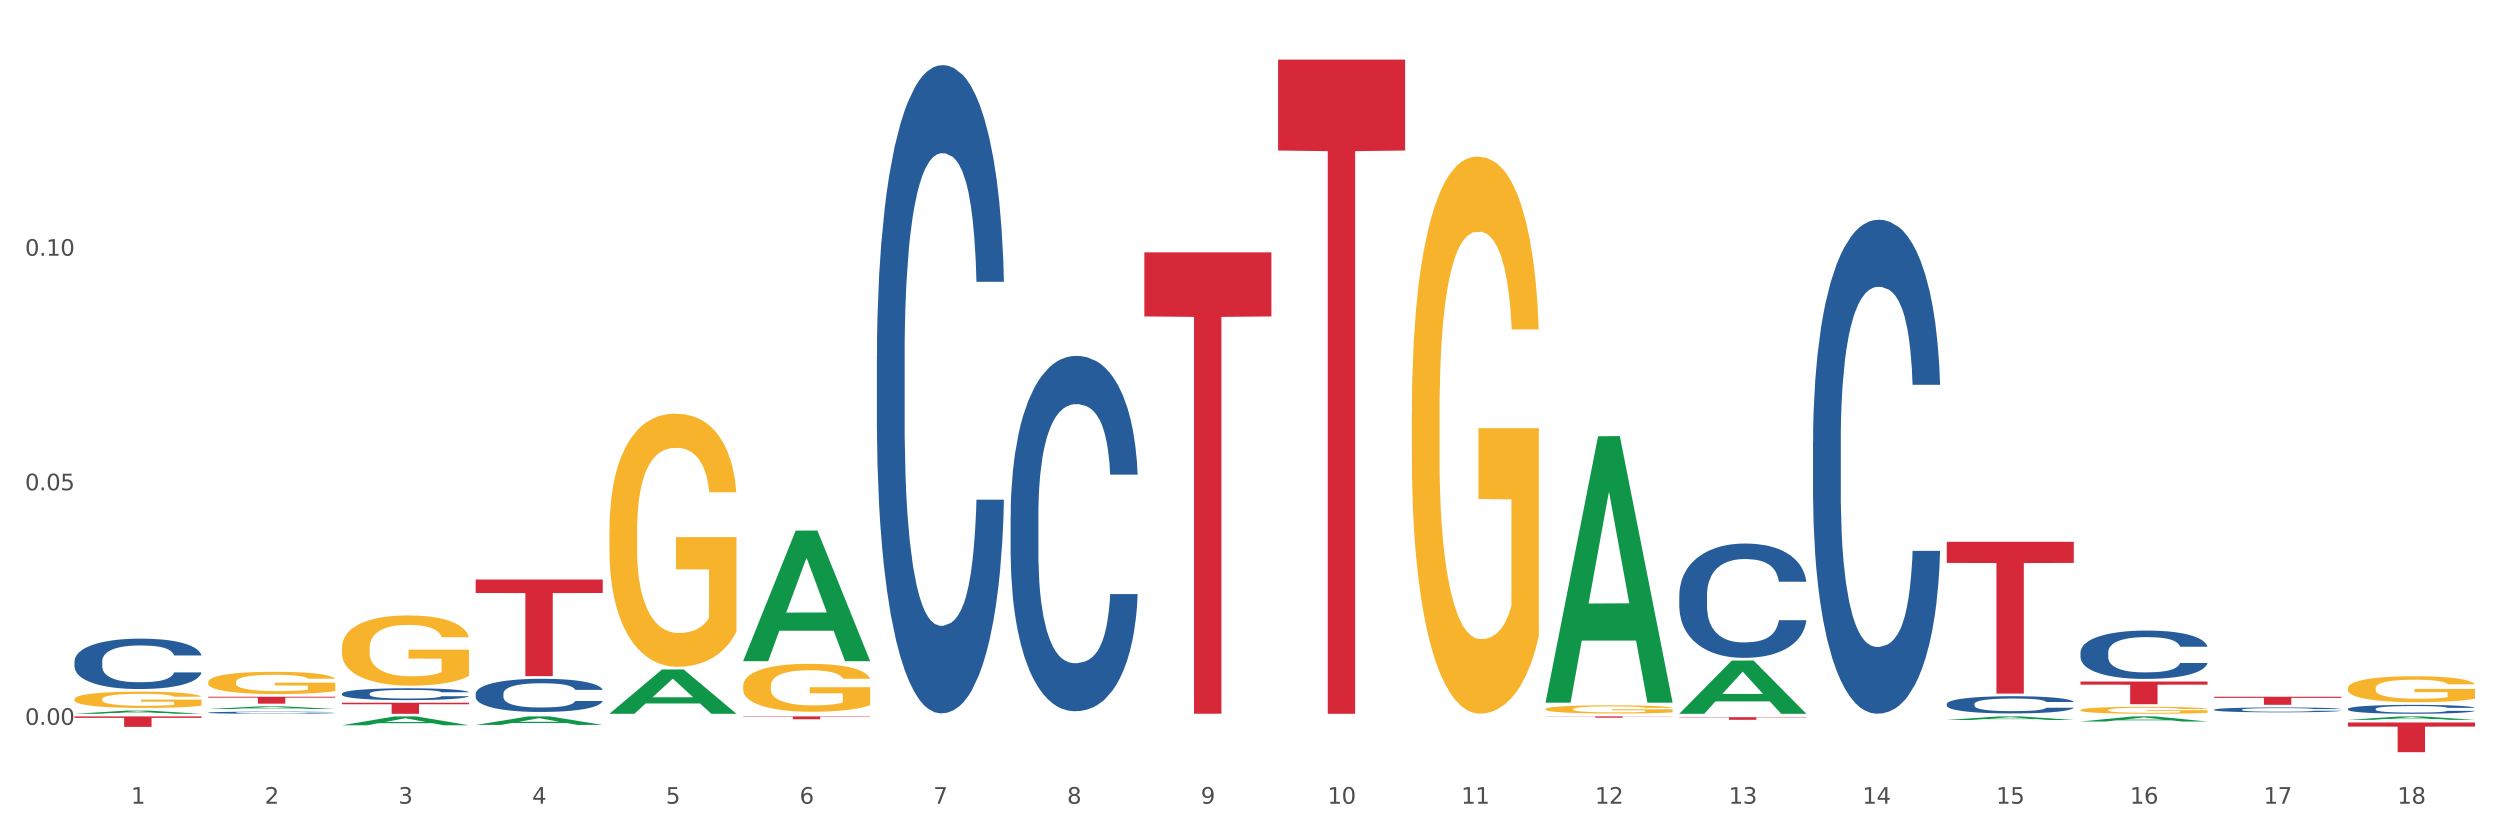 <?xml version="1.0" encoding="utf-8" standalone="no"?>
<!DOCTYPE svg PUBLIC "-//W3C//DTD SVG 1.1//EN"
  "http://www.w3.org/Graphics/SVG/1.1/DTD/svg11.dtd">
<svg xmlns:xlink="http://www.w3.org/1999/xlink" width="1080pt" height="360pt" viewBox="0 0 1080 360" xmlns="http://www.w3.org/2000/svg" version="1.1">
 <rect x="0" y="0" width="1080" height="360" fill="#333333" stroke="none"/>
 <defs>
  <style type="text/css">*{stroke-linejoin: round; stroke-linecap: butt}</style>
 </defs>
 <g id="figure_1">
  <g id="patch_1">
   <path d="M 0 360 
L 1080 360 
L 1080 0 
L 0 0 
z
" style="fill: #ffffff; stroke: #ffffff; stroke-linejoin: miter"/>
  </g>
  <g id="axes_1">
   <g id="matplotlib.axis_1">
    <g id="xtick_1">
     <g id="text_1">
      <!-- 1 -->
      <g style="fill: #4d4d4d" transform="translate(56.563 347.204) scale(0.096 -0.096)">
       <defs>
        <path id="DejaVuSans-31" d="M 794 531 
L 1825 531 
L 1825 4091 
L 703 3866 
L 703 4441 
L 1819 4666 
L 2450 4666 
L 2450 531 
L 3481 531 
L 3481 0 
L 794 0 
L 794 531 
z
" transform="scale(0.016)"/>
       </defs>
       <use xlink:href="#DejaVuSans-31"/>
      </g>
     </g>
    </g>
    <g id="xtick_2">
     <g id="text_2">
      <!-- 2 -->
      <g style="fill: #4d4d4d" transform="translate(114.336 347.204) scale(0.096 -0.096)">
       <defs>
        <path id="DejaVuSans-32" d="M 1228 531 
L 3431 531 
L 3431 0 
L 469 0 
L 469 531 
Q 828 903 1448 1529 
Q 2069 2156 2228 2338 
Q 2531 2678 2651 2914 
Q 2772 3150 2772 3378 
Q 2772 3750 2511 3984 
Q 2250 4219 1831 4219 
Q 1534 4219 1204 4116 
Q 875 4013 500 3803 
L 500 4441 
Q 881 4594 1212 4672 
Q 1544 4750 1819 4750 
Q 2544 4750 2975 4387 
Q 3406 4025 3406 3419 
Q 3406 3131 3298 2873 
Q 3191 2616 2906 2266 
Q 2828 2175 2409 1742 
Q 1991 1309 1228 531 
z
" transform="scale(0.016)"/>
       </defs>
       <use xlink:href="#DejaVuSans-32"/>
      </g>
     </g>
    </g>
    <g id="xtick_3">
     <g id="text_3">
      <!-- 3 -->
      <g style="fill: #4d4d4d" transform="translate(172.109 347.204) scale(0.096 -0.096)">
       <defs>
        <path id="DejaVuSans-33" d="M 2597 2516 
Q 3050 2419 3304 2112 
Q 3559 1806 3559 1356 
Q 3559 666 3084 287 
Q 2609 -91 1734 -91 
Q 1441 -91 1130 -33 
Q 819 25 488 141 
L 488 750 
Q 750 597 1062 519 
Q 1375 441 1716 441 
Q 2309 441 2620 675 
Q 2931 909 2931 1356 
Q 2931 1769 2642 2001 
Q 2353 2234 1838 2234 
L 1294 2234 
L 1294 2753 
L 1863 2753 
Q 2328 2753 2575 2939 
Q 2822 3125 2822 3475 
Q 2822 3834 2567 4026 
Q 2313 4219 1838 4219 
Q 1578 4219 1281 4162 
Q 984 4106 628 3988 
L 628 4550 
Q 988 4650 1302 4700 
Q 1616 4750 1894 4750 
Q 2613 4750 3031 4423 
Q 3450 4097 3450 3541 
Q 3450 3153 3228 2886 
Q 3006 2619 2597 2516 
z
" transform="scale(0.016)"/>
       </defs>
       <use xlink:href="#DejaVuSans-33"/>
      </g>
     </g>
    </g>
    <g id="xtick_4">
     <g id="text_4">
      <!-- 4 -->
      <g style="fill: #4d4d4d" transform="translate(229.882 347.204) scale(0.096 -0.096)">
       <defs>
        <path id="DejaVuSans-34" d="M 2419 4116 
L 825 1625 
L 2419 1625 
L 2419 4116 
z
M 2253 4666 
L 3047 4666 
L 3047 1625 
L 3713 1625 
L 3713 1100 
L 3047 1100 
L 3047 0 
L 2419 0 
L 2419 1100 
L 313 1100 
L 313 1709 
L 2253 4666 
z
" transform="scale(0.016)"/>
       </defs>
       <use xlink:href="#DejaVuSans-34"/>
      </g>
     </g>
    </g>
    <g id="xtick_5">
     <g id="text_5">
      <!-- 5 -->
      <g style="fill: #4d4d4d" transform="translate(287.655 347.204) scale(0.096 -0.096)">
       <defs>
        <path id="DejaVuSans-35" d="M 691 4666 
L 3169 4666 
L 3169 4134 
L 1269 4134 
L 1269 2991 
Q 1406 3038 1543 3061 
Q 1681 3084 1819 3084 
Q 2600 3084 3056 2656 
Q 3513 2228 3513 1497 
Q 3513 744 3044 326 
Q 2575 -91 1722 -91 
Q 1428 -91 1123 -41 
Q 819 9 494 109 
L 494 744 
Q 775 591 1075 516 
Q 1375 441 1709 441 
Q 2250 441 2565 725 
Q 2881 1009 2881 1497 
Q 2881 1984 2565 2268 
Q 2250 2553 1709 2553 
Q 1456 2553 1204 2497 
Q 953 2441 691 2322 
L 691 4666 
z
" transform="scale(0.016)"/>
       </defs>
       <use xlink:href="#DejaVuSans-35"/>
      </g>
     </g>
    </g>
    <g id="xtick_6">
     <g id="text_6">
      <!-- 6 -->
      <g style="fill: #4d4d4d" transform="translate(345.428 347.204) scale(0.096 -0.096)">
       <defs>
        <path id="DejaVuSans-36" d="M 2113 2584 
Q 1688 2584 1439 2293 
Q 1191 2003 1191 1497 
Q 1191 994 1439 701 
Q 1688 409 2113 409 
Q 2538 409 2786 701 
Q 3034 994 3034 1497 
Q 3034 2003 2786 2293 
Q 2538 2584 2113 2584 
z
M 3366 4563 
L 3366 3988 
Q 3128 4100 2886 4159 
Q 2644 4219 2406 4219 
Q 1781 4219 1451 3797 
Q 1122 3375 1075 2522 
Q 1259 2794 1537 2939 
Q 1816 3084 2150 3084 
Q 2853 3084 3261 2657 
Q 3669 2231 3669 1497 
Q 3669 778 3244 343 
Q 2819 -91 2113 -91 
Q 1303 -91 875 529 
Q 447 1150 447 2328 
Q 447 3434 972 4092 
Q 1497 4750 2381 4750 
Q 2619 4750 2861 4703 
Q 3103 4656 3366 4563 
z
" transform="scale(0.016)"/>
       </defs>
       <use xlink:href="#DejaVuSans-36"/>
      </g>
     </g>
    </g>
    <g id="xtick_7">
     <g id="text_7">
      <!-- 7 -->
      <g style="fill: #4d4d4d" transform="translate(403.201 347.204) scale(0.096 -0.096)">
       <defs>
        <path id="DejaVuSans-37" d="M 525 4666 
L 3525 4666 
L 3525 4397 
L 1831 0 
L 1172 0 
L 2766 4134 
L 525 4134 
L 525 4666 
z
" transform="scale(0.016)"/>
       </defs>
       <use xlink:href="#DejaVuSans-37"/>
      </g>
     </g>
    </g>
    <g id="xtick_8">
     <g id="text_8">
      <!-- 8 -->
      <g style="fill: #4d4d4d" transform="translate(460.974 347.204) scale(0.096 -0.096)">
       <defs>
        <path id="DejaVuSans-38" d="M 2034 2216 
Q 1584 2216 1326 1975 
Q 1069 1734 1069 1313 
Q 1069 891 1326 650 
Q 1584 409 2034 409 
Q 2484 409 2743 651 
Q 3003 894 3003 1313 
Q 3003 1734 2745 1975 
Q 2488 2216 2034 2216 
z
M 1403 2484 
Q 997 2584 770 2862 
Q 544 3141 544 3541 
Q 544 4100 942 4425 
Q 1341 4750 2034 4750 
Q 2731 4750 3128 4425 
Q 3525 4100 3525 3541 
Q 3525 3141 3298 2862 
Q 3072 2584 2669 2484 
Q 3125 2378 3379 2068 
Q 3634 1759 3634 1313 
Q 3634 634 3220 271 
Q 2806 -91 2034 -91 
Q 1263 -91 848 271 
Q 434 634 434 1313 
Q 434 1759 690 2068 
Q 947 2378 1403 2484 
z
M 1172 3481 
Q 1172 3119 1398 2916 
Q 1625 2713 2034 2713 
Q 2441 2713 2670 2916 
Q 2900 3119 2900 3481 
Q 2900 3844 2670 4047 
Q 2441 4250 2034 4250 
Q 1625 4250 1398 4047 
Q 1172 3844 1172 3481 
z
" transform="scale(0.016)"/>
       </defs>
       <use xlink:href="#DejaVuSans-38"/>
      </g>
     </g>
    </g>
    <g id="xtick_9">
     <g id="text_9">
      <!-- 9 -->
      <g style="fill: #4d4d4d" transform="translate(518.747 347.204) scale(0.096 -0.096)">
       <defs>
        <path id="DejaVuSans-39" d="M 703 97 
L 703 672 
Q 941 559 1184 500 
Q 1428 441 1663 441 
Q 2288 441 2617 861 
Q 2947 1281 2994 2138 
Q 2813 1869 2534 1725 
Q 2256 1581 1919 1581 
Q 1219 1581 811 2004 
Q 403 2428 403 3163 
Q 403 3881 828 4315 
Q 1253 4750 1959 4750 
Q 2769 4750 3195 4129 
Q 3622 3509 3622 2328 
Q 3622 1225 3098 567 
Q 2575 -91 1691 -91 
Q 1453 -91 1209 -44 
Q 966 3 703 97 
z
M 1959 2075 
Q 2384 2075 2632 2365 
Q 2881 2656 2881 3163 
Q 2881 3666 2632 3958 
Q 2384 4250 1959 4250 
Q 1534 4250 1286 3958 
Q 1038 3666 1038 3163 
Q 1038 2656 1286 2365 
Q 1534 2075 1959 2075 
z
" transform="scale(0.016)"/>
       </defs>
       <use xlink:href="#DejaVuSans-39"/>
      </g>
     </g>
    </g>
    <g id="xtick_10">
     <g id="text_10">
      <!-- 10 -->
      <g style="fill: #4d4d4d" transform="translate(573.466 347.204) scale(0.096 -0.096)">
       <defs>
        <path id="DejaVuSans-30" d="M 2034 4250 
Q 1547 4250 1301 3770 
Q 1056 3291 1056 2328 
Q 1056 1369 1301 889 
Q 1547 409 2034 409 
Q 2525 409 2770 889 
Q 3016 1369 3016 2328 
Q 3016 3291 2770 3770 
Q 2525 4250 2034 4250 
z
M 2034 4750 
Q 2819 4750 3233 4129 
Q 3647 3509 3647 2328 
Q 3647 1150 3233 529 
Q 2819 -91 2034 -91 
Q 1250 -91 836 529 
Q 422 1150 422 2328 
Q 422 3509 836 4129 
Q 1250 4750 2034 4750 
z
" transform="scale(0.016)"/>
       </defs>
       <use xlink:href="#DejaVuSans-31"/>
       <use xlink:href="#DejaVuSans-30" transform="translate(63.623 0)"/>
      </g>
     </g>
    </g>
    <g id="xtick_11">
     <g id="text_11">
      <!-- 11 -->
      <g style="fill: #4d4d4d" transform="translate(631.239 347.204) scale(0.096 -0.096)">
       <use xlink:href="#DejaVuSans-31"/>
       <use xlink:href="#DejaVuSans-31" transform="translate(63.623 0)"/>
      </g>
     </g>
    </g>
    <g id="xtick_12">
     <g id="text_12">
      <!-- 12 -->
      <g style="fill: #4d4d4d" transform="translate(689.012 347.204) scale(0.096 -0.096)">
       <use xlink:href="#DejaVuSans-31"/>
       <use xlink:href="#DejaVuSans-32" transform="translate(63.623 0)"/>
      </g>
     </g>
    </g>
    <g id="xtick_13">
     <g id="text_13">
      <!-- 13 -->
      <g style="fill: #4d4d4d" transform="translate(746.785 347.204) scale(0.096 -0.096)">
       <use xlink:href="#DejaVuSans-31"/>
       <use xlink:href="#DejaVuSans-33" transform="translate(63.623 0)"/>
      </g>
     </g>
    </g>
    <g id="xtick_14">
     <g id="text_14">
      <!-- 14 -->
      <g style="fill: #4d4d4d" transform="translate(804.558 347.204) scale(0.096 -0.096)">
       <use xlink:href="#DejaVuSans-31"/>
       <use xlink:href="#DejaVuSans-34" transform="translate(63.623 0)"/>
      </g>
     </g>
    </g>
    <g id="xtick_15">
     <g id="text_15">
      <!-- 15 -->
      <g style="fill: #4d4d4d" transform="translate(862.331 347.204) scale(0.096 -0.096)">
       <use xlink:href="#DejaVuSans-31"/>
       <use xlink:href="#DejaVuSans-35" transform="translate(63.623 0)"/>
      </g>
     </g>
    </g>
    <g id="xtick_16">
     <g id="text_16">
      <!-- 16 -->
      <g style="fill: #4d4d4d" transform="translate(920.104 347.204) scale(0.096 -0.096)">
       <use xlink:href="#DejaVuSans-31"/>
       <use xlink:href="#DejaVuSans-36" transform="translate(63.623 0)"/>
      </g>
     </g>
    </g>
    <g id="xtick_17">
     <g id="text_17">
      <!-- 17 -->
      <g style="fill: #4d4d4d" transform="translate(977.877 347.204) scale(0.096 -0.096)">
       <use xlink:href="#DejaVuSans-31"/>
       <use xlink:href="#DejaVuSans-37" transform="translate(63.623 0)"/>
      </g>
     </g>
    </g>
    <g id="xtick_18">
     <g id="text_18">
      <!-- 18 -->
      <g style="fill: #4d4d4d" transform="translate(1035.65 347.204) scale(0.096 -0.096)">
       <use xlink:href="#DejaVuSans-31"/>
       <use xlink:href="#DejaVuSans-38" transform="translate(63.623 0)"/>
      </g>
     </g>
    </g>
    <g id="xtick_19"/>
    <g id="xtick_20"/>
    <g id="xtick_21"/>
    <g id="xtick_22"/>
    <g id="xtick_23"/>
    <g id="xtick_24"/>
    <g id="xtick_25"/>
    <g id="xtick_26"/>
    <g id="xtick_27"/>
    <g id="xtick_28"/>
    <g id="xtick_29"/>
    <g id="xtick_30"/>
    <g id="xtick_31"/>
    <g id="xtick_32"/>
    <g id="xtick_33"/>
    <g id="xtick_34"/>
    <g id="xtick_35"/>
   </g>
   <g id="matplotlib.axis_2">
    <g id="ytick_1">
     <g id="text_19">
      <!-- 0.00 -->
      <g style="fill: #4d4d4d" transform="translate(10.8 313.132) scale(0.096 -0.096)">
       <defs>
        <path id="DejaVuSans-2e" d="M 684 794 
L 1344 794 
L 1344 0 
L 684 0 
L 684 794 
z
" transform="scale(0.016)"/>
       </defs>
       <use xlink:href="#DejaVuSans-30"/>
       <use xlink:href="#DejaVuSans-2e" transform="translate(63.623 0)"/>
       <use xlink:href="#DejaVuSans-30" transform="translate(95.41 0)"/>
       <use xlink:href="#DejaVuSans-30" transform="translate(159.033 0)"/>
      </g>
     </g>
    </g>
    <g id="ytick_2">
     <g id="text_20">
      <!-- 0.05 -->
      <g style="fill: #4d4d4d" transform="translate(10.8 211.806) scale(0.096 -0.096)">
       <use xlink:href="#DejaVuSans-30"/>
       <use xlink:href="#DejaVuSans-2e" transform="translate(63.623 0)"/>
       <use xlink:href="#DejaVuSans-30" transform="translate(95.41 0)"/>
       <use xlink:href="#DejaVuSans-35" transform="translate(159.033 0)"/>
      </g>
     </g>
    </g>
    <g id="ytick_3">
     <g id="text_21">
      <!-- 0.10 -->
      <g style="fill: #4d4d4d" transform="translate(10.8 110.48) scale(0.096 -0.096)">
       <use xlink:href="#DejaVuSans-30"/>
       <use xlink:href="#DejaVuSans-2e" transform="translate(63.623 0)"/>
       <use xlink:href="#DejaVuSans-31" transform="translate(95.41 0)"/>
       <use xlink:href="#DejaVuSans-30" transform="translate(159.033 0)"/>
      </g>
     </g>
    </g>
    <g id="ytick_4"/>
    <g id="ytick_5"/>
    <g id="ytick_6"/>
   </g>
   <g id="PolyCollection_1">
    <path d="M 32.175 308.347 
L 32.232 308.346 
L 54.864 306.979 
L 64.257 306.978 
L 87.059 308.35 
L 76.196 308.35 
L 71.273 308.03 
L 47.905 308.03 
L 47.735 308.036 
L 42.982 308.35 
L 32.175 308.35 
L 32.175 308.347 
L 50.847 307.84 
L 68.331 307.838 
L 59.674 307.27 
L 59.561 307.268 
L 59.447 307.271 
L 50.79 307.838 
L 50.847 307.84 
L 32.175 308.347 
z
" clip-path="url(#pcfdd4734be)" style="fill: #109648"/>
    <path d="M 89.948 306.292 
L 90.005 306.291 
L 112.637 305.125 
L 122.03 305.124 
L 144.832 306.294 
L 133.969 306.294 
L 129.046 306.022 
L 105.678 306.022 
L 105.508 306.026 
L 100.755 306.294 
L 89.948 306.294 
L 89.948 306.292 
L 108.62 305.859 
L 126.104 305.858 
L 117.447 305.373 
L 117.334 305.371 
L 117.22 305.375 
L 108.563 305.858 
L 108.62 305.859 
L 89.948 306.292 
z
" clip-path="url(#pcfdd4734be)" style="fill: #109648"/>
    <path d="M 147.721 313.313 
L 147.778 313.31 
L 170.41 309.488 
L 179.803 309.485 
L 202.605 313.321 
L 191.742 313.321 
L 186.819 312.427 
L 163.451 312.427 
L 163.281 312.442 
L 158.528 313.321 
L 147.721 313.321 
L 147.721 313.313 
L 166.393 311.894 
L 183.877 311.891 
L 175.22 310.302 
L 175.107 310.295 
L 174.993 310.306 
L 166.336 311.891 
L 166.393 311.894 
L 147.721 313.313 
z
" clip-path="url(#pcfdd4734be)" style="fill: #109648"/>
    <path d="M 205.494 313.177 
L 205.551 313.174 
L 228.183 309.488 
L 237.576 309.485 
L 260.378 313.184 
L 249.515 313.184 
L 244.592 312.323 
L 221.224 312.323 
L 221.054 312.337 
L 216.301 313.184 
L 205.494 313.184 
L 205.494 313.177 
L 224.166 311.809 
L 241.65 311.805 
L 232.993 310.273 
L 232.88 310.266 
L 232.766 310.277 
L 224.109 311.805 
L 224.166 311.809 
L 205.494 313.177 
z
" clip-path="url(#pcfdd4734be)" style="fill: #109648"/>
    <path d="M 263.267 308.314 
L 263.324 308.296 
L 285.956 289.224 
L 295.349 289.206 
L 318.151 308.35 
L 307.288 308.35 
L 302.365 303.892 
L 278.997 303.892 
L 278.827 303.964 
L 274.074 308.35 
L 263.267 308.35 
L 263.267 308.314 
L 281.939 301.232 
L 299.423 301.214 
L 290.766 293.287 
L 290.653 293.251 
L 290.539 293.305 
L 281.882 301.214 
L 281.939 301.232 
L 263.267 308.314 
z
" clip-path="url(#pcfdd4734be)" style="fill: #109648"/>
    <path d="M 32.175 302.053 
L 32.24 302.047 
L 32.24 301.815 
L 32.369 301.616 
L 33.017 301.133 
L 33.989 300.735 
L 34.702 300.522 
L 35.415 300.349 
L 36.257 300.175 
L 37.294 299.995 
L 39.173 299.731 
L 40.34 299.596 
L 41.765 299.454 
L 44.357 299.248 
L 46.236 299.133 
L 48.18 299.036 
L 51.355 298.92 
L 53.429 298.869 
L 55.632 298.83 
L 58.289 298.804 
L 60.298 298.798 
L 64.704 298.817 
L 68.462 298.875 
L 70.277 298.92 
L 72.609 298.997 
L 73.84 299.049 
L 75.849 299.152 
L 77.923 299.287 
L 79.348 299.403 
L 81.487 299.622 
L 83.107 299.84 
L 84.597 300.11 
L 85.375 300.297 
L 85.958 300.471 
L 86.476 300.67 
L 86.995 300.985 
L 75.331 300.985 
L 74.877 300.76 
L 74.164 300.548 
L 73.128 300.342 
L 72.22 300.213 
L 70.665 300.053 
L 69.24 299.95 
L 67.749 299.872 
L 65.935 299.808 
L 64.509 299.776 
L 62.501 299.75 
L 58.548 299.757 
L 55.891 299.808 
L 54.077 299.872 
L 52.911 299.93 
L 51.874 299.995 
L 50.707 300.085 
L 49.347 300.22 
L 48.375 300.342 
L 47.403 300.497 
L 46.625 300.651 
L 45.912 300.831 
L 45.329 301.024 
L 44.876 301.224 
L 44.487 301.468 
L 44.163 301.873 
L 44.163 302.755 
L 44.292 302.954 
L 44.616 303.218 
L 45.005 303.417 
L 45.653 303.655 
L 46.236 303.816 
L 47.338 304.048 
L 48.569 304.241 
L 49.541 304.363 
L 50.513 304.466 
L 52.198 304.608 
L 54.077 304.723 
L 55.697 304.794 
L 57.9 304.858 
L 59.39 304.884 
L 60.686 304.897 
L 63.861 304.897 
L 66.129 304.878 
L 68.657 304.833 
L 70.601 304.775 
L 72.22 304.704 
L 74.035 304.588 
L 75.201 304.479 
L 75.201 303.134 
L 60.946 303.128 
L 60.946 302.234 
L 87.059 302.234 
L 87.059 304.858 
L 85.958 304.994 
L 84.727 305.116 
L 83.431 305.225 
L 81.487 305.36 
L 79.154 305.489 
L 77.08 305.579 
L 74.877 305.656 
L 72.285 305.727 
L 68.916 305.791 
L 66.842 305.817 
L 64.25 305.836 
L 61.205 305.843 
L 58.548 305.83 
L 55.956 305.798 
L 53.235 305.74 
L 50.578 305.656 
L 48.569 305.573 
L 46.56 305.47 
L 44.422 305.335 
L 42.737 305.206 
L 41.441 305.09 
L 40.016 304.942 
L 38.46 304.749 
L 37.294 304.575 
L 36.257 304.395 
L 35.156 304.164 
L 34.378 303.964 
L 33.601 303.713 
L 33.147 303.527 
L 32.629 303.237 
L 32.24 302.832 
L 32.175 302.053 
z
" clip-path="url(#pcfdd4734be)" style="fill: #f7b32b"/>
    <path d="M 89.948 294.666 
L 90.013 294.657 
L 90.013 294.341 
L 90.142 294.069 
L 90.79 293.41 
L 91.762 292.865 
L 92.475 292.575 
L 93.188 292.338 
L 94.03 292.101 
L 95.067 291.855 
L 96.946 291.495 
L 98.113 291.31 
L 99.538 291.117 
L 102.13 290.836 
L 104.009 290.678 
L 105.953 290.546 
L 109.128 290.388 
L 111.202 290.318 
L 113.405 290.265 
L 116.062 290.23 
L 118.071 290.221 
L 122.477 290.247 
L 126.235 290.327 
L 128.049 290.388 
L 130.382 290.493 
L 131.613 290.564 
L 133.622 290.704 
L 135.696 290.889 
L 137.121 291.047 
L 139.26 291.345 
L 140.88 291.644 
L 142.37 292.013 
L 143.148 292.268 
L 143.731 292.505 
L 144.249 292.777 
L 144.768 293.208 
L 133.104 293.208 
L 132.65 292.9 
L 131.937 292.61 
L 130.901 292.329 
L 129.993 292.154 
L 128.438 291.934 
L 127.013 291.793 
L 125.522 291.688 
L 123.708 291.6 
L 122.282 291.556 
L 120.274 291.521 
L 116.321 291.53 
L 113.664 291.6 
L 111.85 291.688 
L 110.684 291.767 
L 109.647 291.855 
L 108.48 291.978 
L 107.12 292.162 
L 106.148 292.329 
L 105.176 292.54 
L 104.398 292.751 
L 103.685 292.997 
L 103.102 293.26 
L 102.648 293.533 
L 102.26 293.867 
L 101.936 294.42 
L 101.936 295.623 
L 102.065 295.896 
L 102.389 296.256 
L 102.778 296.528 
L 103.426 296.853 
L 104.009 297.073 
L 105.111 297.389 
L 106.342 297.653 
L 107.314 297.82 
L 108.286 297.96 
L 109.971 298.153 
L 111.85 298.311 
L 113.47 298.408 
L 115.673 298.496 
L 117.163 298.531 
L 118.459 298.549 
L 121.634 298.549 
L 123.902 298.522 
L 126.43 298.461 
L 128.373 298.382 
L 129.993 298.285 
L 131.808 298.127 
L 132.974 297.978 
L 132.974 296.142 
L 118.719 296.133 
L 118.719 294.912 
L 144.832 294.912 
L 144.832 298.496 
L 143.731 298.68 
L 142.5 298.847 
L 141.204 298.997 
L 139.26 299.181 
L 136.927 299.357 
L 134.853 299.48 
L 132.65 299.585 
L 130.058 299.682 
L 126.689 299.77 
L 124.615 299.805 
L 122.023 299.831 
L 118.978 299.84 
L 116.321 299.822 
L 113.729 299.778 
L 111.007 299.699 
L 108.351 299.585 
L 106.342 299.471 
L 104.333 299.33 
L 102.195 299.146 
L 100.51 298.97 
L 99.214 298.812 
L 97.789 298.61 
L 96.233 298.347 
L 95.067 298.109 
L 94.03 297.863 
L 92.929 297.547 
L 92.151 297.275 
L 91.374 296.932 
L 90.92 296.678 
L 90.402 296.282 
L 90.013 295.729 
L 89.948 294.666 
z
" clip-path="url(#pcfdd4734be)" style="fill: #f7b32b"/>
    <path d="M 147.721 279.891 
L 147.786 279.863 
L 147.786 278.866 
L 147.915 278.008 
L 148.563 275.93 
L 149.535 274.213 
L 150.248 273.299 
L 150.961 272.551 
L 151.803 271.803 
L 152.84 271.027 
L 154.719 269.892 
L 155.886 269.31 
L 157.311 268.701 
L 159.903 267.814 
L 161.782 267.316 
L 163.726 266.9 
L 166.901 266.402 
L 168.975 266.18 
L 171.178 266.014 
L 173.835 265.903 
L 175.844 265.875 
L 180.25 265.958 
L 184.008 266.208 
L 185.822 266.402 
L 188.155 266.734 
L 189.386 266.956 
L 191.395 267.399 
L 193.469 267.981 
L 194.894 268.479 
L 197.033 269.421 
L 198.653 270.363 
L 200.143 271.526 
L 200.921 272.329 
L 201.504 273.077 
L 202.022 273.936 
L 202.54 275.293 
L 190.877 275.293 
L 190.423 274.324 
L 189.71 273.41 
L 188.674 272.523 
L 187.766 271.969 
L 186.211 271.277 
L 184.786 270.834 
L 183.295 270.501 
L 181.481 270.224 
L 180.055 270.086 
L 178.047 269.975 
L 174.094 270.003 
L 171.437 270.224 
L 169.623 270.501 
L 168.456 270.75 
L 167.42 271.027 
L 166.253 271.415 
L 164.893 271.997 
L 163.921 272.523 
L 162.949 273.188 
L 162.171 273.853 
L 161.458 274.628 
L 160.875 275.459 
L 160.421 276.318 
L 160.033 277.371 
L 159.709 279.116 
L 159.709 282.91 
L 159.838 283.769 
L 160.162 284.905 
L 160.551 285.763 
L 161.199 286.788 
L 161.782 287.481 
L 162.884 288.478 
L 164.115 289.309 
L 165.087 289.835 
L 166.059 290.278 
L 167.744 290.888 
L 169.623 291.386 
L 171.243 291.691 
L 173.446 291.968 
L 174.936 292.079 
L 176.232 292.134 
L 179.407 292.134 
L 181.675 292.051 
L 184.203 291.857 
L 186.146 291.608 
L 187.766 291.303 
L 189.581 290.805 
L 190.747 290.334 
L 190.747 284.545 
L 176.491 284.517 
L 176.491 280.667 
L 202.605 280.667 
L 202.605 291.968 
L 201.504 292.55 
L 200.273 293.076 
L 198.977 293.547 
L 197.033 294.129 
L 194.7 294.683 
L 192.626 295.07 
L 190.423 295.403 
L 187.831 295.707 
L 184.462 295.984 
L 182.388 296.095 
L 179.796 296.178 
L 176.751 296.206 
L 174.094 296.151 
L 171.502 296.012 
L 168.78 295.763 
L 166.124 295.403 
L 164.115 295.043 
L 162.106 294.599 
L 159.968 294.018 
L 158.283 293.464 
L 156.987 292.965 
L 155.562 292.328 
L 154.006 291.497 
L 152.84 290.749 
L 151.803 289.974 
L 150.702 288.977 
L 149.924 288.118 
L 149.147 287.038 
L 148.693 286.234 
L 148.175 284.988 
L 147.786 283.243 
L 147.721 279.891 
z
" clip-path="url(#pcfdd4734be)" style="fill: #f7b32b"/>
    <path d="M 263.267 229.247 
L 263.332 229.147 
L 263.332 225.552 
L 263.461 222.456 
L 264.109 214.965 
L 265.081 208.773 
L 265.794 205.478 
L 266.507 202.781 
L 267.349 200.085 
L 268.386 197.288 
L 270.265 193.193 
L 271.432 191.096 
L 272.857 188.899 
L 275.449 185.703 
L 277.328 183.905 
L 279.272 182.407 
L 282.447 180.61 
L 284.521 179.811 
L 286.724 179.211 
L 289.381 178.812 
L 291.389 178.712 
L 295.796 179.012 
L 299.554 179.911 
L 301.368 180.61 
L 303.701 181.808 
L 304.932 182.607 
L 306.941 184.205 
L 309.015 186.302 
L 310.44 188.1 
L 312.579 191.496 
L 314.199 194.891 
L 315.689 199.086 
L 316.466 201.982 
L 317.05 204.679 
L 317.568 207.775 
L 318.086 212.668 
L 306.423 212.668 
L 305.969 209.173 
L 305.256 205.877 
L 304.22 202.681 
L 303.312 200.684 
L 301.757 198.187 
L 300.332 196.589 
L 298.841 195.391 
L 297.027 194.392 
L 295.601 193.893 
L 293.593 193.493 
L 289.64 193.593 
L 286.983 194.392 
L 285.169 195.391 
L 284.002 196.289 
L 282.966 197.288 
L 281.799 198.686 
L 280.439 200.784 
L 279.467 202.681 
L 278.495 205.078 
L 277.717 207.475 
L 277.004 210.272 
L 276.421 213.268 
L 275.967 216.364 
L 275.579 220.159 
L 275.255 226.451 
L 275.255 240.133 
L 275.384 243.229 
L 275.708 247.324 
L 276.097 250.42 
L 276.745 254.115 
L 277.328 256.612 
L 278.43 260.207 
L 279.661 263.204 
L 280.633 265.101 
L 281.605 266.699 
L 283.29 268.896 
L 285.169 270.694 
L 286.789 271.792 
L 288.992 272.791 
L 290.482 273.191 
L 291.778 273.39 
L 294.953 273.39 
L 297.221 273.091 
L 299.748 272.392 
L 301.692 271.493 
L 303.312 270.394 
L 305.127 268.597 
L 306.293 266.899 
L 306.293 246.026 
L 292.037 245.926 
L 292.037 232.044 
L 318.151 232.044 
L 318.151 272.791 
L 317.05 274.888 
L 315.819 276.786 
L 314.523 278.484 
L 312.579 280.581 
L 310.246 282.579 
L 308.172 283.977 
L 305.969 285.175 
L 303.377 286.274 
L 300.008 287.273 
L 297.934 287.672 
L 295.342 287.972 
L 292.297 288.072 
L 289.64 287.872 
L 287.048 287.372 
L 284.326 286.474 
L 281.67 285.175 
L 279.661 283.877 
L 277.652 282.279 
L 275.514 280.182 
L 273.829 278.184 
L 272.533 276.387 
L 271.108 274.09 
L 269.552 271.093 
L 268.386 268.397 
L 267.349 265.6 
L 266.248 262.005 
L 265.47 258.909 
L 264.692 255.014 
L 264.239 252.118 
L 263.721 247.624 
L 263.332 241.332 
L 263.267 229.247 
z
" clip-path="url(#pcfdd4734be)" style="fill: #f7b32b"/>
    <path d="M 840.997 311.027 
L 841.053 311.025 
L 863.686 309.486 
L 873.079 309.485 
L 895.881 311.03 
L 885.017 311.03 
L 880.095 310.67 
L 856.726 310.67 
L 856.557 310.676 
L 851.804 311.03 
L 840.997 311.03 
L 840.997 311.027 
L 859.669 310.455 
L 877.152 310.454 
L 868.495 309.814 
L 868.382 309.811 
L 868.269 309.816 
L 859.612 310.454 
L 859.669 310.455 
L 840.997 311.027 
z
" clip-path="url(#pcfdd4734be)" style="fill: #109648"/>
    <path d="M 725.451 308.307 
L 725.507 308.285 
L 748.14 285.352 
L 757.533 285.33 
L 780.335 308.35 
L 769.471 308.35 
L 764.549 302.99 
L 741.181 302.99 
L 741.011 303.076 
L 736.258 308.35 
L 725.451 308.35 
L 725.451 308.307 
L 744.123 299.791 
L 761.607 299.769 
L 752.95 290.237 
L 752.836 290.194 
L 752.723 290.259 
L 744.066 299.769 
L 744.123 299.791 
L 725.451 308.307 
z
" clip-path="url(#pcfdd4734be)" style="fill: #109648"/>
    <path d="M 89.948 300.975 
L 144.832 300.975 
L 144.832 301.394 
L 123.243 301.397 
L 123.243 303.989 
L 111.407 303.989 
L 111.407 301.397 
L 89.948 301.394 
L 89.948 300.978 
L 89.948 300.975 
z
" clip-path="url(#pcfdd4734be)" style="fill: #d62839"/>
    <path d="M 32.175 309.485 
L 87.059 309.485 
L 87.059 310.111 
L 65.47 310.115 
L 65.47 313.993 
L 53.635 313.993 
L 53.635 310.115 
L 32.175 310.111 
L 32.175 309.489 
L 32.175 309.485 
z
" clip-path="url(#pcfdd4734be)" style="fill: #d62839"/>
    <path d="M 1014.316 312.112 
L 1069.2 312.112 
L 1069.2 313.896 
L 1047.61 313.908 
L 1047.61 324.95 
L 1035.775 324.95 
L 1035.775 313.908 
L 1014.316 313.896 
L 1014.316 312.124 
L 1014.316 312.112 
z
" clip-path="url(#pcfdd4734be)" style="fill: #d62839"/>
    <path d="M 1014.316 310.974 
L 1014.372 310.973 
L 1037.005 309.486 
L 1046.398 309.485 
L 1069.2 310.977 
L 1058.336 310.977 
L 1053.414 310.63 
L 1030.045 310.63 
L 1029.876 310.635 
L 1025.123 310.977 
L 1014.316 310.977 
L 1014.316 310.974 
L 1032.988 310.422 
L 1050.471 310.421 
L 1041.814 309.803 
L 1041.701 309.8 
L 1041.588 309.804 
L 1032.931 310.421 
L 1032.988 310.422 
L 1014.316 310.974 
z
" clip-path="url(#pcfdd4734be)" style="fill: #109648"/>
    <path d="M 898.77 311.686 
L 898.826 311.684 
L 921.459 309.487 
L 930.852 309.485 
L 953.654 311.69 
L 942.79 311.69 
L 937.868 311.177 
L 914.499 311.177 
L 914.33 311.185 
L 909.577 311.69 
L 898.77 311.69 
L 898.77 311.686 
L 917.442 310.87 
L 934.925 310.868 
L 926.268 309.955 
L 926.155 309.951 
L 926.042 309.957 
L 917.385 310.868 
L 917.442 310.87 
L 898.77 311.686 
z
" clip-path="url(#pcfdd4734be)" style="fill: #109648"/>
    <path d="M 898.77 294.423 
L 953.654 294.423 
L 953.654 295.783 
L 932.064 295.792 
L 932.064 304.21 
L 920.229 304.21 
L 920.229 295.792 
L 898.77 295.783 
L 898.77 294.432 
L 898.77 294.423 
z
" clip-path="url(#pcfdd4734be)" style="fill: #d62839"/>
    <path d="M 956.543 300.993 
L 1011.427 300.993 
L 1011.427 301.478 
L 989.837 301.481 
L 989.837 304.481 
L 978.002 304.481 
L 978.002 301.481 
L 956.543 301.478 
L 956.543 300.996 
L 956.543 300.993 
z
" clip-path="url(#pcfdd4734be)" style="fill: #d62839"/>
    <path d="M 494.359 109.006 
L 549.243 109.006 
L 549.243 136.705 
L 527.654 136.892 
L 527.654 308.322 
L 515.818 308.322 
L 515.818 136.892 
L 494.359 136.705 
L 494.359 109.193 
L 494.359 109.006 
z
" clip-path="url(#pcfdd4734be)" style="fill: #d62839"/>
    <path d="M 667.678 306.325 
L 667.743 306.322 
L 667.743 306.206 
L 667.872 306.106 
L 668.52 305.864 
L 669.492 305.664 
L 670.205 305.558 
L 670.918 305.471 
L 671.76 305.384 
L 672.797 305.293 
L 674.676 305.161 
L 675.842 305.094 
L 677.268 305.023 
L 679.86 304.919 
L 681.739 304.861 
L 683.683 304.813 
L 686.858 304.755 
L 688.932 304.729 
L 691.135 304.71 
L 693.792 304.697 
L 695.8 304.694 
L 700.207 304.703 
L 703.965 304.732 
L 705.779 304.755 
L 708.112 304.794 
L 709.343 304.819 
L 711.352 304.871 
L 713.426 304.939 
L 714.851 304.997 
L 716.989 305.106 
L 718.609 305.216 
L 720.1 305.352 
L 720.877 305.445 
L 721.461 305.532 
L 721.979 305.632 
L 722.497 305.79 
L 710.834 305.79 
L 710.38 305.677 
L 709.667 305.571 
L 708.63 305.468 
L 707.723 305.403 
L 706.168 305.322 
L 704.743 305.271 
L 703.252 305.232 
L 701.438 305.2 
L 700.012 305.184 
L 698.003 305.171 
L 694.051 305.174 
L 691.394 305.2 
L 689.58 305.232 
L 688.413 305.261 
L 687.377 305.293 
L 686.21 305.339 
L 684.849 305.406 
L 683.877 305.468 
L 682.905 305.545 
L 682.128 305.622 
L 681.415 305.713 
L 680.832 305.809 
L 680.378 305.909 
L 679.99 306.032 
L 679.666 306.235 
L 679.666 306.677 
L 679.795 306.777 
L 680.119 306.909 
L 680.508 307.009 
L 681.156 307.128 
L 681.739 307.209 
L 682.841 307.325 
L 684.072 307.422 
L 685.044 307.483 
L 686.016 307.535 
L 687.701 307.606 
L 689.58 307.664 
L 691.2 307.699 
L 693.403 307.732 
L 694.893 307.744 
L 696.189 307.751 
L 699.364 307.751 
L 701.632 307.741 
L 704.159 307.719 
L 706.103 307.69 
L 707.723 307.654 
L 709.538 307.596 
L 710.704 307.541 
L 710.704 306.867 
L 696.448 306.864 
L 696.448 306.416 
L 722.562 306.416 
L 722.562 307.732 
L 721.461 307.799 
L 720.229 307.861 
L 718.933 307.915 
L 716.989 307.983 
L 714.657 308.048 
L 712.583 308.093 
L 710.38 308.131 
L 707.788 308.167 
L 704.419 308.199 
L 702.345 308.212 
L 699.753 308.222 
L 696.708 308.225 
L 694.051 308.219 
L 691.459 308.202 
L 688.737 308.173 
L 686.081 308.131 
L 684.072 308.09 
L 682.063 308.038 
L 679.925 307.97 
L 678.24 307.906 
L 676.944 307.848 
L 675.518 307.773 
L 673.963 307.677 
L 672.797 307.59 
L 671.76 307.499 
L 670.659 307.383 
L 669.881 307.283 
L 669.103 307.157 
L 668.65 307.064 
L 668.131 306.919 
L 667.743 306.716 
L 667.678 306.325 
z
" clip-path="url(#pcfdd4734be)" style="fill: #f7b32b"/>
    <path d="M 609.905 178.832 
L 609.97 178.612 
L 609.97 170.699 
L 610.099 163.885 
L 610.747 147.398 
L 611.719 133.769 
L 612.432 126.515 
L 613.145 120.58 
L 613.987 114.645 
L 615.024 108.49 
L 616.903 99.478 
L 618.069 94.861 
L 619.495 90.025 
L 622.087 82.991 
L 623.966 79.034 
L 625.91 75.737 
L 629.085 71.78 
L 631.159 70.022 
L 633.362 68.703 
L 636.019 67.824 
L 638.027 67.604 
L 642.434 68.263 
L 646.192 70.242 
L 648.006 71.78 
L 650.339 74.418 
L 651.57 76.177 
L 653.579 79.694 
L 655.653 84.31 
L 657.078 88.267 
L 659.216 95.741 
L 660.836 103.215 
L 662.327 112.447 
L 663.104 118.822 
L 663.688 124.757 
L 664.206 131.571 
L 664.724 142.342 
L 653.061 142.342 
L 652.607 134.649 
L 651.894 127.395 
L 650.857 120.36 
L 649.95 115.964 
L 648.395 110.469 
L 646.97 106.951 
L 645.479 104.314 
L 643.665 102.115 
L 642.239 101.016 
L 640.231 100.137 
L 636.278 100.357 
L 633.621 102.115 
L 631.807 104.314 
L 630.64 106.292 
L 629.604 108.49 
L 628.437 111.568 
L 627.076 116.184 
L 626.104 120.36 
L 625.132 125.636 
L 624.355 130.912 
L 623.642 137.067 
L 623.059 143.661 
L 622.605 150.476 
L 622.217 158.829 
L 621.893 172.677 
L 621.893 202.792 
L 622.022 209.607 
L 622.346 218.619 
L 622.735 225.434 
L 623.383 233.567 
L 623.966 239.063 
L 625.068 246.976 
L 626.299 253.571 
L 627.271 257.747 
L 628.243 261.264 
L 629.928 266.1 
L 631.807 270.057 
L 633.427 272.475 
L 635.63 274.673 
L 637.12 275.552 
L 638.416 275.992 
L 641.591 275.992 
L 643.859 275.333 
L 646.386 273.794 
L 648.33 271.816 
L 649.95 269.398 
L 651.765 265.441 
L 652.931 261.704 
L 652.931 215.762 
L 638.675 215.542 
L 638.675 184.987 
L 664.789 184.987 
L 664.789 274.673 
L 663.688 279.289 
L 662.456 283.466 
L 661.16 287.203 
L 659.216 291.819 
L 656.884 296.215 
L 654.81 299.293 
L 652.607 301.931 
L 650.015 304.349 
L 646.646 306.547 
L 644.572 307.426 
L 641.98 308.086 
L 638.935 308.305 
L 636.278 307.866 
L 633.686 306.767 
L 630.964 304.788 
L 628.308 301.931 
L 626.299 299.073 
L 624.29 295.556 
L 622.152 290.94 
L 620.467 286.543 
L 619.171 282.587 
L 617.745 277.531 
L 616.19 270.936 
L 615.024 265.001 
L 613.987 258.846 
L 612.886 250.933 
L 612.108 244.118 
L 611.33 235.545 
L 610.877 229.171 
L 610.358 219.279 
L 609.97 205.43 
L 609.905 178.832 
z
" clip-path="url(#pcfdd4734be)" style="fill: #f7b32b"/>
    <path d="M 898.77 306.733 
L 898.835 306.731 
L 898.835 306.632 
L 898.964 306.547 
L 899.612 306.341 
L 900.584 306.171 
L 901.297 306.08 
L 902.01 306.006 
L 902.852 305.932 
L 903.889 305.855 
L 905.768 305.742 
L 906.934 305.685 
L 908.36 305.624 
L 910.952 305.537 
L 912.831 305.487 
L 914.775 305.446 
L 917.95 305.397 
L 920.024 305.375 
L 922.227 305.358 
L 924.884 305.347 
L 926.892 305.344 
L 931.299 305.353 
L 935.057 305.377 
L 936.871 305.397 
L 939.204 305.43 
L 940.435 305.451 
L 942.444 305.495 
L 944.517 305.553 
L 945.943 305.602 
L 948.081 305.696 
L 949.701 305.789 
L 951.192 305.904 
L 951.969 305.984 
L 952.552 306.058 
L 953.071 306.143 
L 953.589 306.278 
L 941.926 306.278 
L 941.472 306.182 
L 940.759 306.091 
L 939.722 306.003 
L 938.815 305.948 
L 937.26 305.88 
L 935.834 305.836 
L 934.344 305.803 
L 932.53 305.775 
L 931.104 305.762 
L 929.095 305.751 
L 925.143 305.753 
L 922.486 305.775 
L 920.672 305.803 
L 919.505 305.828 
L 918.468 305.855 
L 917.302 305.893 
L 915.941 305.951 
L 914.969 306.003 
L 913.997 306.069 
L 913.22 306.135 
L 912.507 306.212 
L 911.924 306.294 
L 911.47 306.379 
L 911.081 306.484 
L 910.757 306.656 
L 910.757 307.032 
L 910.887 307.118 
L 911.211 307.23 
L 911.6 307.315 
L 912.248 307.417 
L 912.831 307.485 
L 913.933 307.584 
L 915.164 307.666 
L 916.136 307.719 
L 917.108 307.763 
L 918.792 307.823 
L 920.672 307.872 
L 922.292 307.903 
L 924.495 307.93 
L 925.985 307.941 
L 927.281 307.946 
L 930.456 307.946 
L 932.724 307.938 
L 935.251 307.919 
L 937.195 307.894 
L 938.815 307.864 
L 940.63 307.815 
L 941.796 307.768 
L 941.796 307.194 
L 927.54 307.192 
L 927.54 306.81 
L 953.654 306.81 
L 953.654 307.93 
L 952.552 307.988 
L 951.321 308.04 
L 950.025 308.086 
L 948.081 308.144 
L 945.749 308.199 
L 943.675 308.237 
L 941.472 308.27 
L 938.88 308.301 
L 935.51 308.328 
L 933.437 308.339 
L 930.845 308.347 
L 927.799 308.35 
L 925.143 308.344 
L 922.551 308.331 
L 919.829 308.306 
L 917.172 308.27 
L 915.164 308.235 
L 913.155 308.191 
L 911.017 308.133 
L 909.332 308.078 
L 908.036 308.029 
L 906.61 307.966 
L 905.055 307.883 
L 903.889 307.809 
L 902.852 307.732 
L 901.75 307.634 
L 900.973 307.548 
L 900.195 307.441 
L 899.742 307.362 
L 899.223 307.238 
L 898.835 307.065 
L 898.77 306.733 
z
" clip-path="url(#pcfdd4734be)" style="fill: #f7b32b"/>
    <path d="M 321.04 296.342 
L 321.105 296.324 
L 321.105 295.643 
L 321.234 295.056 
L 321.882 293.637 
L 322.854 292.464 
L 323.567 291.84 
L 324.28 291.329 
L 325.122 290.818 
L 326.159 290.289 
L 328.038 289.513 
L 329.205 289.116 
L 330.63 288.7 
L 333.222 288.094 
L 335.101 287.754 
L 337.045 287.47 
L 340.22 287.129 
L 342.294 286.978 
L 344.497 286.865 
L 347.154 286.789 
L 349.162 286.77 
L 353.569 286.827 
L 357.327 286.997 
L 359.141 287.129 
L 361.474 287.356 
L 362.705 287.508 
L 364.714 287.81 
L 366.788 288.208 
L 368.213 288.548 
L 370.352 289.191 
L 371.972 289.835 
L 373.462 290.629 
L 374.239 291.178 
L 374.823 291.689 
L 375.341 292.275 
L 375.859 293.202 
L 364.196 293.202 
L 363.742 292.54 
L 363.029 291.916 
L 361.993 291.31 
L 361.085 290.932 
L 359.53 290.459 
L 358.105 290.156 
L 356.614 289.929 
L 354.8 289.74 
L 353.374 289.646 
L 351.366 289.57 
L 347.413 289.589 
L 344.756 289.74 
L 342.942 289.929 
L 341.775 290.1 
L 340.739 290.289 
L 339.572 290.554 
L 338.212 290.951 
L 337.24 291.31 
L 336.268 291.764 
L 335.49 292.218 
L 334.777 292.748 
L 334.194 293.316 
L 333.74 293.902 
L 333.352 294.621 
L 333.028 295.813 
L 333.028 298.405 
L 333.157 298.991 
L 333.481 299.767 
L 333.87 300.353 
L 334.518 301.053 
L 335.101 301.526 
L 336.203 302.207 
L 337.434 302.775 
L 338.406 303.134 
L 339.378 303.437 
L 341.063 303.853 
L 342.942 304.193 
L 344.562 304.402 
L 346.765 304.591 
L 348.255 304.666 
L 349.551 304.704 
L 352.726 304.704 
L 354.994 304.648 
L 357.521 304.515 
L 359.465 304.345 
L 361.085 304.137 
L 362.9 303.796 
L 364.066 303.475 
L 364.066 299.521 
L 349.81 299.502 
L 349.81 296.872 
L 375.924 296.872 
L 375.924 304.591 
L 374.823 304.988 
L 373.591 305.347 
L 372.296 305.669 
L 370.352 306.066 
L 368.019 306.445 
L 365.945 306.71 
L 363.742 306.937 
L 361.15 307.145 
L 357.781 307.334 
L 355.707 307.41 
L 353.115 307.466 
L 350.07 307.485 
L 347.413 307.447 
L 344.821 307.353 
L 342.099 307.183 
L 339.443 306.937 
L 337.434 306.691 
L 335.425 306.388 
L 333.287 305.991 
L 331.602 305.612 
L 330.306 305.272 
L 328.881 304.837 
L 327.325 304.269 
L 326.159 303.758 
L 325.122 303.229 
L 324.021 302.548 
L 323.243 301.961 
L 322.465 301.223 
L 322.012 300.675 
L 321.493 299.823 
L 321.105 298.632 
L 321.04 296.342 
z
" clip-path="url(#pcfdd4734be)" style="fill: #f7b32b"/>
    <path d="M 1014.316 297.323 
L 1014.38 297.313 
L 1014.38 296.943 
L 1014.51 296.625 
L 1015.158 295.856 
L 1016.13 295.22 
L 1016.843 294.881 
L 1017.556 294.604 
L 1018.398 294.327 
L 1019.435 294.04 
L 1021.314 293.62 
L 1022.48 293.404 
L 1023.906 293.179 
L 1026.498 292.85 
L 1028.377 292.666 
L 1030.321 292.512 
L 1033.496 292.327 
L 1035.57 292.245 
L 1037.773 292.183 
L 1040.429 292.142 
L 1042.438 292.132 
L 1046.845 292.163 
L 1050.603 292.255 
L 1052.417 292.327 
L 1054.75 292.45 
L 1055.981 292.532 
L 1057.99 292.696 
L 1060.063 292.912 
L 1061.489 293.096 
L 1063.627 293.445 
L 1065.247 293.794 
L 1066.738 294.225 
L 1067.515 294.522 
L 1068.098 294.799 
L 1068.617 295.117 
L 1069.135 295.62 
L 1057.471 295.62 
L 1057.018 295.261 
L 1056.305 294.922 
L 1055.268 294.594 
L 1054.361 294.389 
L 1052.806 294.133 
L 1051.38 293.968 
L 1049.89 293.845 
L 1048.076 293.743 
L 1046.65 293.691 
L 1044.641 293.65 
L 1040.689 293.661 
L 1038.032 293.743 
L 1036.218 293.845 
L 1035.051 293.938 
L 1034.014 294.04 
L 1032.848 294.184 
L 1031.487 294.399 
L 1030.515 294.594 
L 1029.543 294.84 
L 1028.766 295.087 
L 1028.053 295.374 
L 1027.47 295.682 
L 1027.016 296 
L 1026.627 296.389 
L 1026.303 297.036 
L 1026.303 298.441 
L 1026.433 298.759 
L 1026.757 299.18 
L 1027.146 299.498 
L 1027.794 299.877 
L 1028.377 300.134 
L 1029.479 300.503 
L 1030.71 300.811 
L 1031.682 301.006 
L 1032.654 301.17 
L 1034.338 301.395 
L 1036.218 301.58 
L 1037.838 301.693 
L 1040.041 301.795 
L 1041.531 301.837 
L 1042.827 301.857 
L 1046.002 301.857 
L 1048.27 301.826 
L 1050.797 301.754 
L 1052.741 301.662 
L 1054.361 301.549 
L 1056.176 301.365 
L 1057.342 301.19 
L 1057.342 299.046 
L 1043.086 299.036 
L 1043.086 297.61 
L 1069.2 297.61 
L 1069.2 301.795 
L 1068.098 302.011 
L 1066.867 302.206 
L 1065.571 302.38 
L 1063.627 302.596 
L 1061.295 302.801 
L 1059.221 302.944 
L 1057.018 303.068 
L 1054.426 303.18 
L 1051.056 303.283 
L 1048.983 303.324 
L 1046.391 303.355 
L 1043.345 303.365 
L 1040.689 303.344 
L 1038.097 303.293 
L 1035.375 303.201 
L 1032.718 303.068 
L 1030.71 302.934 
L 1028.701 302.77 
L 1026.563 302.555 
L 1024.878 302.349 
L 1023.582 302.165 
L 1022.156 301.929 
L 1020.601 301.621 
L 1019.435 301.344 
L 1018.398 301.057 
L 1017.296 300.688 
L 1016.519 300.37 
L 1015.741 299.97 
L 1015.288 299.672 
L 1014.769 299.21 
L 1014.38 298.564 
L 1014.316 297.323 
z
" clip-path="url(#pcfdd4734be)" style="fill: #f7b32b"/>
    <path d="M 205.494 250.37 
L 260.378 250.37 
L 260.378 256.169 
L 238.789 256.208 
L 238.789 292.099 
L 226.953 292.099 
L 226.953 256.208 
L 205.494 256.169 
L 205.494 250.409 
L 205.494 250.37 
z
" clip-path="url(#pcfdd4734be)" style="fill: #d62839"/>
    <path d="M 321.04 309.485 
L 375.924 309.485 
L 375.924 309.658 
L 354.335 309.659 
L 354.335 310.728 
L 342.499 310.728 
L 342.499 309.659 
L 321.04 309.658 
L 321.04 309.486 
L 321.04 309.485 
z
" clip-path="url(#pcfdd4734be)" style="fill: #d62839"/>
    <path d="M 840.997 234.065 
L 895.881 234.065 
L 895.881 243.176 
L 874.291 243.238 
L 874.291 299.628 
L 862.456 299.628 
L 862.456 243.238 
L 840.997 243.176 
L 840.997 234.127 
L 840.997 234.065 
z
" clip-path="url(#pcfdd4734be)" style="fill: #d62839"/>
    <path d="M 552.132 25.759 
L 607.016 25.759 
L 607.016 65.03 
L 585.427 65.296 
L 585.427 308.35 
L 573.591 308.35 
L 573.591 65.296 
L 552.132 65.03 
L 552.132 26.025 
L 552.132 25.759 
z
" clip-path="url(#pcfdd4734be)" style="fill: #d62839"/>
    <path d="M 667.678 309.485 
L 722.562 309.485 
L 722.562 309.563 
L 700.973 309.564 
L 700.973 310.049 
L 689.137 310.049 
L 689.137 309.564 
L 667.678 309.563 
L 667.678 309.485 
L 667.678 309.485 
z
" clip-path="url(#pcfdd4734be)" style="fill: #d62839"/>
    <path d="M 725.451 309.82 
L 780.335 309.82 
L 780.335 309.979 
L 758.746 309.98 
L 758.746 310.96 
L 746.91 310.96 
L 746.91 309.98 
L 725.451 309.979 
L 725.451 309.821 
L 725.451 309.82 
z
" clip-path="url(#pcfdd4734be)" style="fill: #d62839"/>
    <path d="M 147.721 303.592 
L 202.605 303.592 
L 202.605 304.253 
L 181.016 304.257 
L 181.016 308.35 
L 169.18 308.35 
L 169.18 304.257 
L 147.721 304.253 
L 147.721 303.596 
L 147.721 303.592 
z
" clip-path="url(#pcfdd4734be)" style="fill: #d62839"/>
    <path d="M 147.721 299.64 
L 147.786 299.635 
L 147.786 299.504 
L 147.98 299.327 
L 148.694 299 
L 149.602 298.752 
L 151.159 298.462 
L 152.003 298.341 
L 153.106 298.205 
L 155.376 297.986 
L 157.971 297.799 
L 159.788 297.696 
L 161.15 297.631 
L 164.199 297.514 
L 165.951 297.462 
L 167.767 297.42 
L 169.324 297.392 
L 171.919 297.36 
L 173.995 297.346 
L 176.396 297.341 
L 178.407 297.346 
L 181.067 297.364 
L 184.959 297.42 
L 186.451 297.453 
L 188.463 297.509 
L 190.539 297.584 
L 192.225 297.659 
L 194.172 297.766 
L 196.183 297.906 
L 198.129 298.084 
L 199.491 298.247 
L 200.594 298.42 
L 201.567 298.63 
L 202.281 298.859 
L 202.605 299.051 
L 190.733 299.051 
L 190.409 298.878 
L 189.76 298.691 
L 189.111 298.565 
L 188.398 298.462 
L 187.295 298.345 
L 186.322 298.271 
L 184.7 298.182 
L 183.208 298.126 
L 181.975 298.093 
L 180.483 298.065 
L 177.304 298.037 
L 175.033 298.037 
L 173.606 298.046 
L 171.854 298.07 
L 170.362 298.102 
L 168.611 298.159 
L 167.248 298.219 
L 165.886 298.299 
L 165.107 298.355 
L 163.94 298.458 
L 163.161 298.542 
L 162.123 298.686 
L 161.539 298.789 
L 160.501 299.056 
L 160.047 299.252 
L 159.853 299.387 
L 159.723 299.537 
L 159.723 300.266 
L 160.112 300.593 
L 160.436 300.733 
L 160.955 300.892 
L 161.929 301.097 
L 163.356 301.298 
L 164.848 301.443 
L 166.081 301.532 
L 167.248 301.597 
L 168.416 301.649 
L 169.843 301.695 
L 171.011 301.723 
L 172.763 301.751 
L 174.839 301.765 
L 176.461 301.765 
L 179.769 301.742 
L 181.261 301.719 
L 182.689 301.686 
L 184.246 301.635 
L 185.478 301.578 
L 186.192 301.536 
L 187.36 301.448 
L 188.268 301.354 
L 189.046 301.247 
L 189.565 301.153 
L 190.149 301.013 
L 190.603 300.854 
L 190.733 300.77 
L 202.605 300.77 
L 202.346 300.938 
L 201.892 301.102 
L 200.983 301.322 
L 200.27 301.448 
L 199.167 301.602 
L 197.999 301.733 
L 196.377 301.878 
L 194.885 301.985 
L 193.328 302.078 
L 191.641 302.163 
L 188.592 302.279 
L 187.489 302.312 
L 185.154 302.368 
L 183.337 302.401 
L 180.678 302.433 
L 177.953 302.452 
L 175.098 302.457 
L 172.568 302.448 
L 169.778 302.419 
L 168.027 302.391 
L 166.081 302.349 
L 163.81 302.284 
L 161.669 302.205 
L 159.658 302.111 
L 157.777 302.004 
L 156.025 301.882 
L 153.754 301.681 
L 152.068 301.485 
L 150.835 301.303 
L 149.992 301.149 
L 149.148 300.952 
L 148.694 300.817 
L 147.98 300.49 
L 147.721 300.186 
L 147.721 299.64 
z
" clip-path="url(#pcfdd4734be)" style="fill: #255c99"/>
    <path d="M 32.175 285.675 
L 32.24 285.655 
L 32.24 285.098 
L 32.434 284.343 
L 33.148 282.951 
L 34.056 281.897 
L 35.613 280.665 
L 36.457 280.148 
L 37.56 279.571 
L 39.83 278.637 
L 42.425 277.842 
L 44.242 277.404 
L 45.604 277.126 
L 48.653 276.629 
L 50.405 276.41 
L 52.221 276.231 
L 53.778 276.112 
L 56.373 275.973 
L 58.449 275.913 
L 60.85 275.893 
L 62.861 275.913 
L 65.521 275.993 
L 69.413 276.231 
L 70.905 276.37 
L 72.917 276.609 
L 74.993 276.927 
L 76.679 277.245 
L 78.626 277.702 
L 80.637 278.299 
L 82.583 279.054 
L 83.945 279.75 
L 85.048 280.486 
L 86.021 281.38 
L 86.735 282.355 
L 87.059 283.17 
L 75.187 283.17 
L 74.863 282.434 
L 74.214 281.639 
L 73.565 281.102 
L 72.852 280.665 
L 71.749 280.168 
L 70.776 279.85 
L 69.154 279.472 
L 67.662 279.233 
L 66.429 279.094 
L 64.937 278.975 
L 61.758 278.855 
L 59.487 278.855 
L 58.06 278.895 
L 56.309 278.995 
L 54.816 279.134 
L 53.065 279.372 
L 51.702 279.631 
L 50.34 279.969 
L 49.562 280.207 
L 48.394 280.645 
L 47.615 281.003 
L 46.577 281.619 
L 45.993 282.056 
L 44.955 283.19 
L 44.501 284.025 
L 44.307 284.601 
L 44.177 285.237 
L 44.177 288.339 
L 44.566 289.731 
L 44.891 290.327 
L 45.41 291.003 
L 46.383 291.878 
L 47.81 292.733 
L 49.302 293.349 
L 50.535 293.727 
L 51.702 294.005 
L 52.87 294.224 
L 54.297 294.422 
L 55.465 294.542 
L 57.217 294.661 
L 59.293 294.721 
L 60.915 294.721 
L 64.223 294.621 
L 65.715 294.522 
L 67.143 294.383 
L 68.7 294.164 
L 69.932 293.925 
L 70.646 293.747 
L 71.814 293.369 
L 72.722 292.971 
L 73.5 292.514 
L 74.019 292.116 
L 74.603 291.52 
L 75.057 290.844 
L 75.187 290.486 
L 87.059 290.486 
L 86.8 291.202 
L 86.346 291.898 
L 85.437 292.832 
L 84.724 293.369 
L 83.621 294.025 
L 82.453 294.582 
L 80.831 295.198 
L 79.339 295.655 
L 77.782 296.053 
L 76.095 296.411 
L 73.046 296.908 
L 71.943 297.047 
L 69.608 297.285 
L 67.791 297.425 
L 65.132 297.564 
L 62.407 297.643 
L 59.552 297.663 
L 57.022 297.623 
L 54.233 297.504 
L 52.481 297.385 
L 50.535 297.206 
L 48.264 296.928 
L 46.123 296.59 
L 44.112 296.192 
L 42.231 295.735 
L 40.479 295.218 
L 38.208 294.363 
L 36.522 293.528 
L 35.289 292.752 
L 34.446 292.096 
L 33.602 291.261 
L 33.148 290.685 
L 32.434 289.293 
L 32.175 288.001 
L 32.175 285.675 
z
" clip-path="url(#pcfdd4734be)" style="fill: #255c99"/>
    <path d="M 89.948 307.843 
L 90.013 307.842 
L 90.013 307.818 
L 90.207 307.786 
L 90.921 307.728 
L 91.829 307.683 
L 93.386 307.631 
L 94.23 307.609 
L 95.333 307.585 
L 97.603 307.545 
L 100.198 307.511 
L 102.015 307.493 
L 103.377 307.481 
L 106.426 307.46 
L 108.178 307.451 
L 109.994 307.443 
L 111.551 307.438 
L 114.146 307.432 
L 116.222 307.43 
L 118.623 307.429 
L 120.634 307.43 
L 123.294 307.433 
L 127.186 307.443 
L 128.678 307.449 
L 130.69 307.459 
L 132.766 307.473 
L 134.452 307.486 
L 136.399 307.505 
L 138.41 307.531 
L 140.356 307.563 
L 141.718 307.592 
L 142.821 307.623 
L 143.794 307.661 
L 144.508 307.702 
L 144.832 307.737 
L 132.96 307.737 
L 132.636 307.706 
L 131.987 307.672 
L 131.338 307.649 
L 130.625 307.631 
L 129.522 307.61 
L 128.549 307.596 
L 126.927 307.58 
L 125.435 307.57 
L 124.202 307.564 
L 122.71 307.559 
L 119.531 307.554 
L 117.26 307.554 
L 115.833 307.556 
L 114.082 307.56 
L 112.589 307.566 
L 110.838 307.576 
L 109.475 307.587 
L 108.113 307.601 
L 107.335 307.611 
L 106.167 307.63 
L 105.388 307.645 
L 104.35 307.671 
L 103.766 307.69 
L 102.728 307.738 
L 102.274 307.773 
L 102.08 307.797 
L 101.95 307.824 
L 101.95 307.955 
L 102.339 308.014 
L 102.663 308.04 
L 103.183 308.068 
L 104.156 308.105 
L 105.583 308.141 
L 107.075 308.167 
L 108.308 308.183 
L 109.475 308.195 
L 110.643 308.204 
L 112.07 308.213 
L 113.238 308.218 
L 114.99 308.223 
L 117.066 308.225 
L 118.688 308.225 
L 121.996 308.221 
L 123.488 308.217 
L 124.916 308.211 
L 126.473 308.202 
L 127.705 308.192 
L 128.419 308.184 
L 129.587 308.168 
L 130.495 308.151 
L 131.273 308.132 
L 131.792 308.115 
L 132.376 308.09 
L 132.83 308.061 
L 132.96 308.046 
L 144.832 308.046 
L 144.573 308.077 
L 144.119 308.106 
L 143.21 308.146 
L 142.497 308.168 
L 141.394 308.196 
L 140.226 308.22 
L 138.604 308.246 
L 137.112 308.265 
L 135.555 308.282 
L 133.868 308.297 
L 130.819 308.318 
L 129.716 308.324 
L 127.381 308.334 
L 125.564 308.34 
L 122.905 308.346 
L 120.18 308.349 
L 117.325 308.35 
L 114.795 308.348 
L 112.006 308.343 
L 110.254 308.338 
L 108.308 308.331 
L 106.037 308.319 
L 103.896 308.305 
L 101.885 308.288 
L 100.004 308.268 
L 98.252 308.246 
L 95.981 308.21 
L 94.295 308.175 
L 93.062 308.142 
L 92.219 308.114 
L 91.375 308.079 
L 90.921 308.055 
L 90.207 307.996 
L 89.948 307.941 
L 89.948 307.843 
z
" clip-path="url(#pcfdd4734be)" style="fill: #255c99"/>
    <path d="M 321.04 285.529 
L 321.096 285.476 
L 343.729 229.226 
L 353.122 229.173 
L 375.924 285.635 
L 365.061 285.635 
L 360.138 272.487 
L 336.77 272.487 
L 336.6 272.699 
L 331.847 285.635 
L 321.04 285.635 
L 321.04 285.529 
L 339.712 264.641 
L 357.196 264.588 
L 348.539 241.208 
L 348.425 241.102 
L 348.312 241.261 
L 339.655 264.588 
L 339.712 264.641 
L 321.04 285.529 
z
" clip-path="url(#pcfdd4734be)" style="fill: #109648"/>
    <path d="M 667.678 303.342 
L 667.734 303.234 
L 690.367 188.473 
L 699.76 188.365 
L 722.562 303.559 
L 711.698 303.559 
L 706.776 276.734 
L 683.408 276.734 
L 683.238 277.167 
L 678.485 303.559 
L 667.678 303.559 
L 667.678 303.342 
L 686.35 260.726 
L 703.834 260.618 
L 695.177 212.918 
L 695.063 212.702 
L 694.95 213.026 
L 686.293 260.618 
L 686.35 260.726 
L 667.678 303.342 
z
" clip-path="url(#pcfdd4734be)" style="fill: #109648"/>
    <path d="M 956.543 306.565 
L 956.608 306.563 
L 956.608 306.509 
L 956.802 306.436 
L 957.516 306.301 
L 958.424 306.199 
L 959.981 306.079 
L 960.824 306.029 
L 961.927 305.973 
L 964.198 305.882 
L 966.793 305.805 
L 968.609 305.763 
L 969.972 305.736 
L 973.021 305.687 
L 974.773 305.666 
L 976.589 305.649 
L 978.146 305.637 
L 980.741 305.624 
L 982.817 305.618 
L 985.217 305.616 
L 987.229 305.618 
L 989.888 305.626 
L 993.781 305.649 
L 995.273 305.662 
L 997.284 305.686 
L 999.36 305.716 
L 1001.047 305.747 
L 1002.993 305.792 
L 1005.004 305.85 
L 1006.951 305.923 
L 1008.313 305.99 
L 1009.416 306.062 
L 1010.389 306.149 
L 1011.103 306.243 
L 1011.427 306.322 
L 999.555 306.322 
L 999.231 306.251 
L 998.582 306.174 
L 997.933 306.122 
L 997.219 306.079 
L 996.116 306.031 
L 995.143 306 
L 993.521 305.963 
L 992.029 305.94 
L 990.797 305.927 
L 989.305 305.915 
L 986.126 305.904 
L 983.855 305.904 
L 982.428 305.907 
L 980.676 305.917 
L 979.184 305.931 
L 977.432 305.954 
L 976.07 305.979 
L 974.708 306.012 
L 973.929 306.035 
L 972.761 306.077 
L 971.983 306.112 
L 970.945 306.172 
L 970.361 306.214 
L 969.323 306.324 
L 968.869 306.405 
L 968.674 306.461 
L 968.545 306.523 
L 968.545 306.824 
L 968.934 306.959 
L 969.258 307.017 
L 969.777 307.082 
L 970.75 307.167 
L 972.178 307.25 
L 973.67 307.31 
L 974.902 307.347 
L 976.07 307.374 
L 977.238 307.395 
L 978.665 307.414 
L 979.833 307.426 
L 981.584 307.437 
L 983.66 307.443 
L 985.282 307.443 
L 988.591 307.434 
L 990.083 307.424 
L 991.51 307.41 
L 993.067 307.389 
L 994.3 307.366 
L 995.014 307.349 
L 996.181 307.312 
L 997.09 307.273 
L 997.868 307.229 
L 998.387 307.19 
L 998.971 307.133 
L 999.425 307.067 
L 999.555 307.032 
L 1011.427 307.032 
L 1011.168 307.102 
L 1010.713 307.169 
L 1009.805 307.26 
L 1009.092 307.312 
L 1007.989 307.376 
L 1006.821 307.43 
L 1005.199 307.489 
L 1003.707 307.534 
L 1002.15 307.572 
L 1000.463 307.607 
L 997.414 307.655 
L 996.311 307.669 
L 993.976 307.692 
L 992.159 307.706 
L 989.499 307.719 
L 986.774 307.727 
L 983.92 307.729 
L 981.39 307.725 
L 978.6 307.713 
L 976.849 307.702 
L 974.902 307.684 
L 972.632 307.657 
L 970.491 307.625 
L 968.48 307.586 
L 966.598 307.542 
L 964.847 307.491 
L 962.576 307.408 
L 960.889 307.327 
L 959.657 307.252 
L 958.813 307.188 
L 957.97 307.107 
L 957.516 307.052 
L 956.802 306.916 
L 956.543 306.791 
L 956.543 306.565 
z
" clip-path="url(#pcfdd4734be)" style="fill: #255c99"/>
    <path d="M 1014.316 306.23 
L 1014.381 306.226 
L 1014.381 306.128 
L 1014.575 305.994 
L 1015.289 305.748 
L 1016.197 305.562 
L 1017.754 305.344 
L 1018.597 305.252 
L 1019.7 305.15 
L 1021.971 304.985 
L 1024.566 304.844 
L 1026.382 304.767 
L 1027.745 304.718 
L 1030.794 304.63 
L 1032.546 304.591 
L 1034.362 304.56 
L 1035.919 304.539 
L 1038.514 304.514 
L 1040.59 304.503 
L 1042.99 304.5 
L 1045.002 304.503 
L 1047.661 304.517 
L 1051.554 304.56 
L 1053.046 304.584 
L 1055.057 304.626 
L 1057.133 304.683 
L 1058.82 304.739 
L 1060.766 304.82 
L 1062.777 304.925 
L 1064.724 305.059 
L 1066.086 305.182 
L 1067.189 305.312 
L 1068.162 305.47 
L 1068.876 305.643 
L 1069.2 305.787 
L 1057.328 305.787 
L 1057.003 305.657 
L 1056.355 305.516 
L 1055.706 305.421 
L 1054.992 305.344 
L 1053.889 305.256 
L 1052.916 305.2 
L 1051.294 305.133 
L 1049.802 305.091 
L 1048.57 305.066 
L 1047.078 305.045 
L 1043.899 305.024 
L 1041.628 305.024 
L 1040.201 305.031 
L 1038.449 305.048 
L 1036.957 305.073 
L 1035.205 305.115 
L 1033.843 305.161 
L 1032.481 305.221 
L 1031.702 305.263 
L 1030.534 305.34 
L 1029.756 305.404 
L 1028.718 305.513 
L 1028.134 305.59 
L 1027.096 305.79 
L 1026.642 305.938 
L 1026.447 306.04 
L 1026.318 306.152 
L 1026.318 306.701 
L 1026.707 306.947 
L 1027.031 307.053 
L 1027.55 307.172 
L 1028.523 307.327 
L 1029.951 307.478 
L 1031.443 307.587 
L 1032.675 307.654 
L 1033.843 307.703 
L 1035.011 307.742 
L 1036.438 307.777 
L 1037.606 307.798 
L 1039.357 307.819 
L 1041.433 307.83 
L 1043.055 307.83 
L 1046.364 307.812 
L 1047.856 307.794 
L 1049.283 307.77 
L 1050.84 307.731 
L 1052.073 307.689 
L 1052.787 307.657 
L 1053.954 307.59 
L 1054.863 307.52 
L 1055.641 307.439 
L 1056.16 307.369 
L 1056.744 307.263 
L 1057.198 307.144 
L 1057.328 307.081 
L 1069.2 307.081 
L 1068.94 307.207 
L 1068.486 307.33 
L 1067.578 307.496 
L 1066.864 307.59 
L 1065.762 307.706 
L 1064.594 307.805 
L 1062.972 307.914 
L 1061.48 307.995 
L 1059.923 308.065 
L 1058.236 308.128 
L 1055.187 308.216 
L 1054.084 308.241 
L 1051.749 308.283 
L 1049.932 308.308 
L 1047.272 308.332 
L 1044.547 308.346 
L 1041.693 308.35 
L 1039.163 308.343 
L 1036.373 308.322 
L 1034.622 308.301 
L 1032.675 308.269 
L 1030.405 308.22 
L 1028.264 308.16 
L 1026.253 308.09 
L 1024.371 308.009 
L 1022.62 307.917 
L 1020.349 307.766 
L 1018.662 307.619 
L 1017.43 307.481 
L 1016.586 307.365 
L 1015.743 307.218 
L 1015.289 307.116 
L 1014.575 306.87 
L 1014.316 306.641 
L 1014.316 306.23 
z
" clip-path="url(#pcfdd4734be)" style="fill: #255c99"/>
    <path d="M 840.997 304.107 
L 841.062 304.1 
L 841.062 303.91 
L 841.256 303.652 
L 841.97 303.176 
L 842.878 302.816 
L 844.435 302.395 
L 845.278 302.218 
L 846.381 302.021 
L 848.652 301.701 
L 851.247 301.429 
L 853.063 301.28 
L 854.426 301.185 
L 857.475 301.015 
L 859.227 300.94 
L 861.043 300.879 
L 862.6 300.838 
L 865.195 300.791 
L 867.271 300.77 
L 869.672 300.763 
L 871.683 300.77 
L 874.343 300.797 
L 878.235 300.879 
L 879.727 300.926 
L 881.738 301.008 
L 883.814 301.117 
L 885.501 301.226 
L 887.447 301.382 
L 889.458 301.586 
L 891.405 301.844 
L 892.767 302.082 
L 893.87 302.333 
L 894.843 302.639 
L 895.557 302.972 
L 895.881 303.251 
L 884.009 303.251 
L 883.685 302.999 
L 883.036 302.728 
L 882.387 302.544 
L 881.673 302.395 
L 880.571 302.225 
L 879.597 302.116 
L 877.976 301.987 
L 876.483 301.905 
L 875.251 301.858 
L 873.759 301.817 
L 870.58 301.776 
L 868.309 301.776 
L 866.882 301.79 
L 865.13 301.824 
L 863.638 301.871 
L 861.887 301.953 
L 860.524 302.041 
L 859.162 302.157 
L 858.383 302.238 
L 857.216 302.388 
L 856.437 302.51 
L 855.399 302.721 
L 854.815 302.87 
L 853.777 303.258 
L 853.323 303.543 
L 853.128 303.74 
L 852.999 303.958 
L 852.999 305.018 
L 853.388 305.494 
L 853.712 305.698 
L 854.231 305.929 
L 855.204 306.228 
L 856.632 306.52 
L 858.124 306.731 
L 859.356 306.86 
L 860.524 306.955 
L 861.692 307.03 
L 863.119 307.098 
L 864.287 307.138 
L 866.039 307.179 
L 868.115 307.2 
L 869.736 307.2 
L 873.045 307.166 
L 874.537 307.132 
L 875.964 307.084 
L 877.521 307.009 
L 878.754 306.928 
L 879.468 306.867 
L 880.635 306.737 
L 881.544 306.602 
L 882.322 306.445 
L 882.841 306.309 
L 883.425 306.105 
L 883.879 305.874 
L 884.009 305.752 
L 895.881 305.752 
L 895.622 305.997 
L 895.167 306.235 
L 894.259 306.554 
L 893.546 306.737 
L 892.443 306.962 
L 891.275 307.152 
L 889.653 307.363 
L 888.161 307.519 
L 886.604 307.655 
L 884.917 307.777 
L 881.868 307.947 
L 880.765 307.995 
L 878.43 308.076 
L 876.613 308.124 
L 873.953 308.172 
L 871.229 308.199 
L 868.374 308.205 
L 865.844 308.192 
L 863.054 308.151 
L 861.303 308.11 
L 859.356 308.049 
L 857.086 307.954 
L 854.945 307.838 
L 852.934 307.703 
L 851.052 307.546 
L 849.301 307.37 
L 847.03 307.077 
L 845.343 306.792 
L 844.111 306.527 
L 843.267 306.302 
L 842.424 306.017 
L 841.97 305.82 
L 841.256 305.344 
L 840.997 304.902 
L 840.997 304.107 
z
" clip-path="url(#pcfdd4734be)" style="fill: #255c99"/>
    <path d="M 898.77 281.788 
L 898.835 281.769 
L 898.835 281.235 
L 899.029 280.511 
L 899.743 279.176 
L 900.651 278.165 
L 902.208 276.983 
L 903.051 276.487 
L 904.154 275.934 
L 906.425 275.037 
L 909.02 274.275 
L 910.836 273.855 
L 912.199 273.588 
L 915.248 273.111 
L 917 272.902 
L 918.816 272.73 
L 920.373 272.616 
L 922.968 272.482 
L 925.044 272.425 
L 927.444 272.406 
L 929.456 272.425 
L 932.116 272.501 
L 936.008 272.73 
L 937.5 272.863 
L 939.511 273.092 
L 941.587 273.397 
L 943.274 273.703 
L 945.22 274.141 
L 947.231 274.713 
L 949.178 275.438 
L 950.54 276.105 
L 951.643 276.811 
L 952.616 277.669 
L 953.33 278.604 
L 953.654 279.385 
L 941.782 279.385 
L 941.458 278.68 
L 940.809 277.917 
L 940.16 277.402 
L 939.446 276.983 
L 938.344 276.506 
L 937.37 276.201 
L 935.749 275.838 
L 934.256 275.61 
L 933.024 275.476 
L 931.532 275.362 
L 928.353 275.247 
L 926.082 275.247 
L 924.655 275.285 
L 922.903 275.381 
L 921.411 275.514 
L 919.659 275.743 
L 918.297 275.991 
L 916.935 276.315 
L 916.156 276.544 
L 914.988 276.964 
L 914.21 277.307 
L 913.172 277.898 
L 912.588 278.318 
L 911.55 279.405 
L 911.096 280.206 
L 910.901 280.759 
L 910.772 281.369 
L 910.772 284.344 
L 911.161 285.679 
L 911.485 286.251 
L 912.004 286.899 
L 912.977 287.738 
L 914.405 288.558 
L 915.897 289.15 
L 917.129 289.512 
L 918.297 289.779 
L 919.465 289.989 
L 920.892 290.179 
L 922.06 290.294 
L 923.811 290.408 
L 925.887 290.465 
L 927.509 290.465 
L 930.818 290.37 
L 932.31 290.275 
L 933.737 290.141 
L 935.294 289.931 
L 936.527 289.703 
L 937.241 289.531 
L 938.408 289.169 
L 939.317 288.787 
L 940.095 288.349 
L 940.614 287.967 
L 941.198 287.395 
L 941.652 286.747 
L 941.782 286.403 
L 953.654 286.403 
L 953.395 287.09 
L 952.94 287.757 
L 952.032 288.654 
L 951.319 289.169 
L 950.216 289.798 
L 949.048 290.332 
L 947.426 290.923 
L 945.934 291.362 
L 944.377 291.743 
L 942.69 292.086 
L 939.641 292.563 
L 938.538 292.697 
L 936.203 292.925 
L 934.386 293.059 
L 931.726 293.192 
L 929.002 293.269 
L 926.147 293.288 
L 923.617 293.25 
L 920.827 293.135 
L 919.076 293.021 
L 917.129 292.849 
L 914.859 292.582 
L 912.718 292.258 
L 910.707 291.877 
L 908.825 291.438 
L 907.074 290.942 
L 904.803 290.122 
L 903.116 289.321 
L 901.884 288.577 
L 901.04 287.948 
L 900.197 287.147 
L 899.743 286.594 
L 899.029 285.259 
L 898.77 284.02 
L 898.77 281.788 
z
" clip-path="url(#pcfdd4734be)" style="fill: #255c99"/>
    <path d="M 436.586 222.716 
L 436.651 222.576 
L 436.651 218.65 
L 436.845 213.323 
L 437.559 203.508 
L 438.467 196.077 
L 440.024 187.384 
L 440.868 183.739 
L 441.97 179.673 
L 444.241 173.083 
L 446.836 167.475 
L 448.653 164.391 
L 450.015 162.428 
L 453.064 158.923 
L 454.816 157.38 
L 456.632 156.118 
L 458.189 155.277 
L 460.784 154.296 
L 462.86 153.875 
L 465.261 153.735 
L 467.272 153.875 
L 469.932 154.436 
L 473.824 156.118 
L 475.316 157.1 
L 477.327 158.782 
L 479.403 161.026 
L 481.09 163.269 
L 483.036 166.494 
L 485.048 170.7 
L 486.994 176.028 
L 488.356 180.935 
L 489.459 186.123 
L 490.432 192.432 
L 491.146 199.302 
L 491.47 205.05 
L 479.598 205.05 
L 479.274 199.863 
L 478.625 194.255 
L 477.976 190.469 
L 477.263 187.384 
L 476.16 183.879 
L 475.187 181.636 
L 473.565 178.972 
L 472.073 177.29 
L 470.84 176.308 
L 469.348 175.467 
L 466.169 174.626 
L 463.898 174.626 
L 462.471 174.906 
L 460.719 175.607 
L 459.227 176.589 
L 457.476 178.271 
L 456.113 180.094 
L 454.751 182.477 
L 453.972 184.16 
L 452.805 187.244 
L 452.026 189.768 
L 450.988 194.114 
L 450.404 197.199 
L 449.366 205.191 
L 448.912 211.079 
L 448.718 215.145 
L 448.588 219.632 
L 448.588 241.504 
L 448.977 251.318 
L 449.301 255.525 
L 449.82 260.292 
L 450.794 266.461 
L 452.221 272.49 
L 453.713 276.836 
L 454.946 279.5 
L 456.113 281.463 
L 457.281 283.005 
L 458.708 284.407 
L 459.876 285.248 
L 461.628 286.09 
L 463.704 286.51 
L 465.326 286.51 
L 468.634 285.809 
L 470.126 285.108 
L 471.554 284.127 
L 473.111 282.584 
L 474.343 280.902 
L 475.057 279.64 
L 476.225 276.976 
L 477.133 274.172 
L 477.911 270.947 
L 478.43 268.143 
L 479.014 263.937 
L 479.468 259.17 
L 479.598 256.646 
L 491.47 256.646 
L 491.211 261.694 
L 490.757 266.601 
L 489.848 273.191 
L 489.135 276.976 
L 488.032 281.603 
L 486.864 285.529 
L 485.242 289.875 
L 483.75 293.1 
L 482.193 295.904 
L 480.506 298.428 
L 477.457 301.933 
L 476.354 302.914 
L 474.019 304.597 
L 472.202 305.578 
L 469.542 306.56 
L 466.818 307.121 
L 463.963 307.261 
L 461.433 306.98 
L 458.643 306.139 
L 456.892 305.298 
L 454.946 304.036 
L 452.675 302.073 
L 450.534 299.69 
L 448.523 296.885 
L 446.642 293.661 
L 444.89 290.015 
L 442.619 283.986 
L 440.932 278.098 
L 439.7 272.63 
L 438.856 268.003 
L 438.013 262.114 
L 437.559 258.048 
L 436.845 248.234 
L 436.586 239.12 
L 436.586 222.716 
z
" clip-path="url(#pcfdd4734be)" style="fill: #255c99"/>
    <path d="M 378.813 153.961 
L 378.878 153.705 
L 378.878 146.544 
L 379.072 136.825 
L 379.786 118.921 
L 380.694 105.365 
L 382.251 89.507 
L 383.095 82.857 
L 384.198 75.44 
L 386.468 63.419 
L 389.063 53.188 
L 390.88 47.561 
L 392.242 43.98 
L 395.291 37.586 
L 397.043 34.773 
L 398.859 32.471 
L 400.416 30.936 
L 403.011 29.146 
L 405.087 28.379 
L 407.488 28.123 
L 409.499 28.379 
L 412.159 29.402 
L 416.051 32.471 
L 417.543 34.261 
L 419.554 37.33 
L 421.63 41.423 
L 423.317 45.515 
L 425.263 51.398 
L 427.275 59.071 
L 429.221 68.79 
L 430.583 77.742 
L 431.686 87.205 
L 432.659 98.715 
L 433.373 111.248 
L 433.697 121.734 
L 421.825 121.734 
L 421.501 112.271 
L 420.852 102.04 
L 420.203 95.134 
L 419.49 89.507 
L 418.387 83.113 
L 417.414 79.021 
L 415.792 74.161 
L 414.3 71.092 
L 413.067 69.302 
L 411.575 67.767 
L 408.396 66.232 
L 406.125 66.232 
L 404.698 66.744 
L 402.946 68.023 
L 401.454 69.813 
L 399.703 72.882 
L 398.34 76.207 
L 396.978 80.555 
L 396.199 83.625 
L 395.032 89.252 
L 394.253 93.855 
L 393.215 101.784 
L 392.631 107.411 
L 391.593 121.99 
L 391.139 132.732 
L 390.945 140.15 
L 390.815 148.334 
L 390.815 188.234 
L 391.204 206.138 
L 391.528 213.811 
L 392.047 222.507 
L 393.021 233.761 
L 394.448 244.759 
L 395.94 252.688 
L 397.173 257.547 
L 398.34 261.128 
L 399.508 263.942 
L 400.935 266.499 
L 402.103 268.034 
L 403.855 269.569 
L 405.931 270.336 
L 407.553 270.336 
L 410.861 269.057 
L 412.353 267.778 
L 413.781 265.988 
L 415.338 263.174 
L 416.57 260.105 
L 417.284 257.803 
L 418.452 252.944 
L 419.36 247.828 
L 420.138 241.946 
L 420.657 236.83 
L 421.241 229.157 
L 421.695 220.461 
L 421.825 215.857 
L 433.697 215.857 
L 433.438 225.065 
L 432.984 234.017 
L 432.075 246.038 
L 431.362 252.944 
L 430.259 261.384 
L 429.091 268.546 
L 427.469 276.474 
L 425.977 282.357 
L 424.42 287.472 
L 422.733 292.076 
L 419.684 298.47 
L 418.581 300.261 
L 416.246 303.33 
L 414.429 305.12 
L 411.769 306.911 
L 409.045 307.934 
L 406.19 308.19 
L 403.66 307.678 
L 400.87 306.144 
L 399.119 304.609 
L 397.173 302.307 
L 394.902 298.726 
L 392.761 294.378 
L 390.75 289.263 
L 388.869 283.38 
L 387.117 276.73 
L 384.846 265.732 
L 383.16 254.99 
L 381.927 245.015 
L 381.084 236.574 
L 380.24 225.832 
L 379.786 218.415 
L 379.072 200.511 
L 378.813 183.886 
L 378.813 153.961 
z
" clip-path="url(#pcfdd4734be)" style="fill: #255c99"/>
    <path d="M 783.224 190.803 
L 783.289 190.608 
L 783.289 185.151 
L 783.483 177.745 
L 784.197 164.102 
L 785.105 153.773 
L 786.662 141.689 
L 787.506 136.622 
L 788.608 130.97 
L 790.879 121.81 
L 793.474 114.014 
L 795.291 109.726 
L 796.653 106.998 
L 799.702 102.125 
L 801.454 99.982 
L 803.27 98.228 
L 804.827 97.058 
L 807.422 95.694 
L 809.498 95.109 
L 811.899 94.914 
L 813.91 95.109 
L 816.57 95.889 
L 820.462 98.228 
L 821.954 99.592 
L 823.965 101.931 
L 826.041 105.049 
L 827.728 108.167 
L 829.674 112.65 
L 831.685 118.497 
L 833.632 125.903 
L 834.994 132.724 
L 836.097 139.935 
L 837.07 148.706 
L 837.784 158.256 
L 838.108 166.246 
L 826.236 166.246 
L 825.912 159.035 
L 825.263 151.239 
L 824.614 145.977 
L 823.9 141.689 
L 822.798 136.817 
L 821.824 133.699 
L 820.203 129.996 
L 818.71 127.657 
L 817.478 126.293 
L 815.986 125.123 
L 812.807 123.954 
L 810.536 123.954 
L 809.109 124.344 
L 807.357 125.318 
L 805.865 126.682 
L 804.114 129.021 
L 802.751 131.555 
L 801.389 134.868 
L 800.61 137.207 
L 799.443 141.495 
L 798.664 145.003 
L 797.626 151.044 
L 797.042 155.332 
L 796.004 166.441 
L 795.55 174.627 
L 795.355 180.279 
L 795.226 186.516 
L 795.226 216.919 
L 795.615 230.562 
L 795.939 236.409 
L 796.458 243.035 
L 797.431 251.611 
L 798.859 259.991 
L 800.351 266.033 
L 801.583 269.736 
L 802.751 272.465 
L 803.919 274.609 
L 805.346 276.558 
L 806.514 277.727 
L 808.266 278.896 
L 810.342 279.481 
L 811.963 279.481 
L 815.272 278.507 
L 816.764 277.532 
L 818.191 276.168 
L 819.748 274.024 
L 820.981 271.685 
L 821.695 269.931 
L 822.862 266.228 
L 823.771 262.33 
L 824.549 257.848 
L 825.068 253.95 
L 825.652 248.103 
L 826.106 241.476 
L 826.236 237.968 
L 838.108 237.968 
L 837.849 244.984 
L 837.394 251.806 
L 836.486 260.966 
L 835.773 266.228 
L 834.67 272.66 
L 833.502 278.117 
L 831.88 284.158 
L 830.388 288.641 
L 828.831 292.539 
L 827.144 296.047 
L 824.095 300.92 
L 822.992 302.284 
L 820.657 304.623 
L 818.84 305.987 
L 816.18 307.351 
L 813.456 308.131 
L 810.601 308.326 
L 808.071 307.936 
L 805.281 306.766 
L 803.53 305.597 
L 801.583 303.843 
L 799.313 301.114 
L 797.172 297.801 
L 795.161 293.903 
L 793.279 289.421 
L 791.528 284.353 
L 789.257 275.973 
L 787.57 267.787 
L 786.338 260.186 
L 785.494 253.755 
L 784.651 245.569 
L 784.197 239.917 
L 783.483 226.274 
L 783.224 213.606 
L 783.224 190.803 
z
" clip-path="url(#pcfdd4734be)" style="fill: #255c99"/>
    <path d="M 725.451 256.997 
L 725.516 256.952 
L 725.516 255.689 
L 725.71 253.975 
L 726.424 250.818 
L 727.332 248.428 
L 728.889 245.631 
L 729.733 244.458 
L 730.835 243.15 
L 733.106 241.03 
L 735.701 239.226 
L 737.518 238.234 
L 738.88 237.602 
L 741.929 236.475 
L 743.681 235.979 
L 745.497 235.573 
L 747.054 235.302 
L 749.649 234.986 
L 751.725 234.851 
L 754.126 234.806 
L 756.137 234.851 
L 758.797 235.032 
L 762.689 235.573 
L 764.181 235.889 
L 766.192 236.43 
L 768.268 237.151 
L 769.955 237.873 
L 771.901 238.911 
L 773.912 240.264 
L 775.859 241.978 
L 777.221 243.556 
L 778.324 245.225 
L 779.297 247.255 
L 780.011 249.465 
L 780.335 251.314 
L 768.463 251.314 
L 768.139 249.645 
L 767.49 247.841 
L 766.841 246.623 
L 766.127 245.631 
L 765.025 244.504 
L 764.051 243.782 
L 762.43 242.925 
L 760.937 242.384 
L 759.705 242.068 
L 758.213 241.797 
L 755.034 241.527 
L 752.763 241.527 
L 751.336 241.617 
L 749.584 241.842 
L 748.092 242.158 
L 746.341 242.699 
L 744.978 243.286 
L 743.616 244.052 
L 742.837 244.594 
L 741.67 245.586 
L 740.891 246.398 
L 739.853 247.796 
L 739.269 248.788 
L 738.231 251.359 
L 737.777 253.254 
L 737.582 254.562 
L 737.453 256.005 
L 737.453 263.041 
L 737.842 266.199 
L 738.166 267.552 
L 738.685 269.086 
L 739.658 271.07 
L 741.086 273.01 
L 742.578 274.408 
L 743.81 275.265 
L 744.978 275.896 
L 746.146 276.392 
L 747.573 276.844 
L 748.741 277.114 
L 750.493 277.385 
L 752.569 277.52 
L 754.19 277.52 
L 757.499 277.295 
L 758.991 277.069 
L 760.418 276.753 
L 761.975 276.257 
L 763.208 275.716 
L 763.922 275.31 
L 765.089 274.453 
L 765.998 273.551 
L 766.776 272.513 
L 767.295 271.611 
L 767.879 270.258 
L 768.333 268.725 
L 768.463 267.913 
L 780.335 267.913 
L 780.076 269.537 
L 779.621 271.115 
L 778.713 273.235 
L 778 274.453 
L 776.897 275.941 
L 775.729 277.204 
L 774.107 278.603 
L 772.615 279.64 
L 771.058 280.542 
L 769.371 281.354 
L 766.322 282.482 
L 765.219 282.797 
L 762.884 283.339 
L 761.067 283.654 
L 758.407 283.97 
L 755.683 284.15 
L 752.828 284.196 
L 750.298 284.105 
L 747.508 283.835 
L 745.757 283.564 
L 743.81 283.158 
L 741.54 282.527 
L 739.399 281.76 
L 737.388 280.858 
L 735.506 279.82 
L 733.755 278.648 
L 731.484 276.708 
L 729.797 274.814 
L 728.565 273.055 
L 727.721 271.566 
L 726.878 269.672 
L 726.424 268.364 
L 725.71 265.207 
L 725.451 262.275 
L 725.451 256.997 
z
" clip-path="url(#pcfdd4734be)" style="fill: #255c99"/>
    <path d="M 205.494 299.674 
L 205.559 299.661 
L 205.559 299.294 
L 205.753 298.797 
L 206.467 297.881 
L 207.375 297.187 
L 208.932 296.375 
L 209.776 296.035 
L 210.879 295.655 
L 213.149 295.04 
L 215.744 294.516 
L 217.561 294.228 
L 218.923 294.045 
L 221.972 293.718 
L 223.724 293.574 
L 225.54 293.456 
L 227.097 293.377 
L 229.692 293.286 
L 231.768 293.247 
L 234.169 293.233 
L 236.18 293.247 
L 238.84 293.299 
L 242.732 293.456 
L 244.224 293.548 
L 246.236 293.705 
L 248.312 293.914 
L 249.998 294.124 
L 251.945 294.425 
L 253.956 294.817 
L 255.902 295.315 
L 257.264 295.773 
L 258.367 296.257 
L 259.34 296.847 
L 260.054 297.488 
L 260.378 298.025 
L 248.506 298.025 
L 248.182 297.54 
L 247.533 297.017 
L 246.884 296.663 
L 246.171 296.375 
L 245.068 296.048 
L 244.095 295.839 
L 242.473 295.59 
L 240.981 295.433 
L 239.748 295.341 
L 238.256 295.263 
L 235.077 295.184 
L 232.806 295.184 
L 231.379 295.21 
L 229.627 295.276 
L 228.135 295.367 
L 226.384 295.524 
L 225.021 295.695 
L 223.659 295.917 
L 222.88 296.074 
L 221.713 296.362 
L 220.934 296.598 
L 219.896 297.004 
L 219.312 297.292 
L 218.274 298.038 
L 217.82 298.588 
L 217.626 298.967 
L 217.496 299.386 
L 217.496 301.428 
L 217.885 302.345 
L 218.209 302.737 
L 218.728 303.182 
L 219.702 303.758 
L 221.129 304.321 
L 222.621 304.727 
L 223.854 304.976 
L 225.021 305.159 
L 226.189 305.303 
L 227.616 305.434 
L 228.784 305.513 
L 230.536 305.591 
L 232.612 305.63 
L 234.234 305.63 
L 237.542 305.565 
L 239.034 305.5 
L 240.462 305.408 
L 242.019 305.264 
L 243.251 305.107 
L 243.965 304.989 
L 245.133 304.74 
L 246.041 304.478 
L 246.819 304.177 
L 247.338 303.916 
L 247.922 303.523 
L 248.376 303.078 
L 248.506 302.842 
L 260.378 302.842 
L 260.119 303.313 
L 259.665 303.772 
L 258.756 304.387 
L 258.043 304.74 
L 256.94 305.172 
L 255.772 305.539 
L 254.15 305.945 
L 252.658 306.246 
L 251.101 306.508 
L 249.414 306.743 
L 246.365 307.07 
L 245.262 307.162 
L 242.927 307.319 
L 241.11 307.411 
L 238.45 307.502 
L 235.726 307.555 
L 232.871 307.568 
L 230.341 307.542 
L 227.551 307.463 
L 225.8 307.385 
L 223.854 307.267 
L 221.583 307.084 
L 219.442 306.861 
L 217.431 306.599 
L 215.55 306.298 
L 213.798 305.958 
L 211.527 305.395 
L 209.841 304.845 
L 208.608 304.334 
L 207.765 303.902 
L 206.921 303.353 
L 206.467 302.973 
L 205.753 302.057 
L 205.494 301.206 
L 205.494 299.674 
z
" clip-path="url(#pcfdd4734be)" style="fill: #255c99"/>
   </g>
  </g>
 </g>
 <defs>
  <clipPath id="pcfdd4734be">
   <rect x="32.175" y="10.8" width="1037.025" height="329.109"/>
  </clipPath>
 </defs>
</svg>
